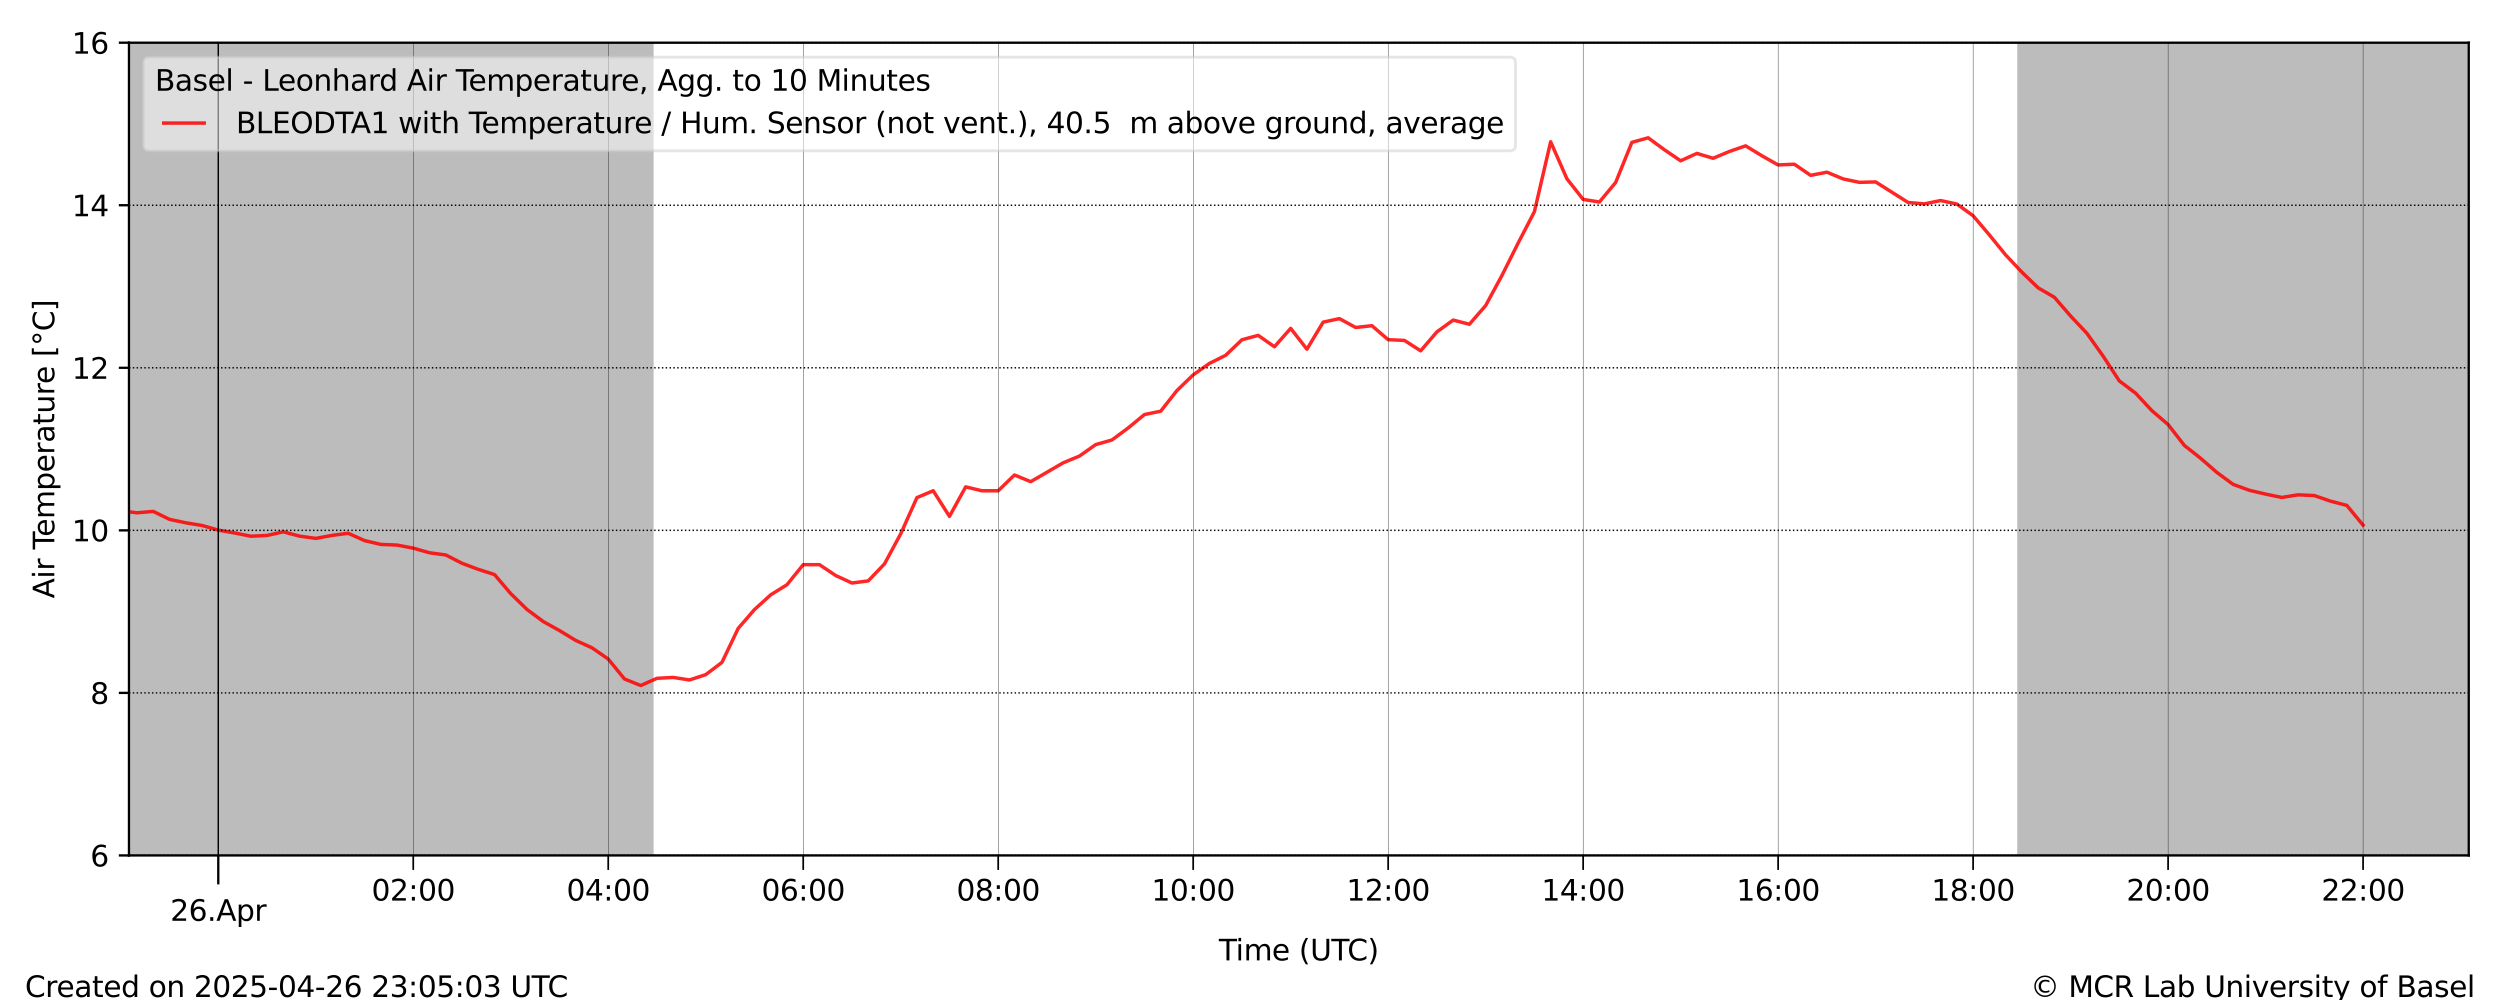 <?xml version="1.0" encoding="utf-8" standalone="no"?>
<!DOCTYPE svg PUBLIC "-//W3C//DTD SVG 1.1//EN"
  "http://www.w3.org/Graphics/SVG/1.1/DTD/svg11.dtd">
<svg xmlns:xlink="http://www.w3.org/1999/xlink" width="864pt" height="345.6pt" viewBox="0 0 864 345.6" xmlns="http://www.w3.org/2000/svg" version="1.1">
 <defs>
  <style type="text/css">*{stroke-linejoin: round; stroke-linecap: butt}</style>
 </defs>
 <g id="figure_1">
  <g id="patch_1">
   <path d="M 0 345.6 
L 864 345.6 
L 864 0 
L 0 0 
z
" style="fill: #ffffff"/>
  </g>
  <g id="axes_1">
   <g id="patch_2">
    <path d="M 44.57 295.64 
L 853.2 295.64 
L 853.2 14.76 
L 44.57 14.76 
z
" style="fill: #ffffff"/>
   </g>
   <g id="PolyCollection_1">
    <path d="M 44.57 14.76 
L 44.57 295.64 
L 45.132 295.64 
L 45.693 295.64 
L 46.255 295.64 
L 46.816 295.64 
L 47.378 295.64 
L 47.939 295.64 
L 48.501 295.64 
L 49.062 295.64 
L 49.624 295.64 
L 50.185 295.64 
L 50.747 295.64 
L 51.309 295.64 
L 51.87 295.64 
L 52.432 295.64 
L 52.993 295.64 
L 53.555 295.64 
L 54.116 295.64 
L 54.678 295.64 
L 55.239 295.64 
L 55.801 295.64 
L 56.363 295.64 
L 56.924 295.64 
L 57.486 295.64 
L 58.047 295.64 
L 58.609 295.64 
L 59.17 295.64 
L 59.732 295.64 
L 60.293 295.64 
L 60.855 295.64 
L 61.416 295.64 
L 61.978 295.64 
L 62.54 295.64 
L 63.101 295.64 
L 63.663 295.64 
L 64.224 295.64 
L 64.786 295.64 
L 65.347 295.64 
L 65.909 295.64 
L 66.47 295.64 
L 67.032 295.64 
L 67.593 295.64 
L 68.155 295.64 
L 68.717 295.64 
L 69.278 295.64 
L 69.84 295.64 
L 70.401 295.64 
L 70.963 295.64 
L 71.524 295.64 
L 72.086 295.64 
L 72.647 295.64 
L 73.209 295.64 
L 73.771 295.64 
L 74.332 295.64 
L 74.894 295.64 
L 75.455 295.64 
L 76.017 295.64 
L 76.578 295.64 
L 77.14 295.64 
L 77.701 295.64 
L 78.263 295.64 
L 78.824 295.64 
L 79.386 295.64 
L 79.948 295.64 
L 80.509 295.64 
L 81.071 295.64 
L 81.632 295.64 
L 82.194 295.64 
L 82.755 295.64 
L 83.317 295.64 
L 83.878 295.64 
L 84.44 295.64 
L 85.001 295.64 
L 85.563 295.64 
L 86.125 295.64 
L 86.686 295.64 
L 87.248 295.64 
L 87.809 295.64 
L 88.371 295.64 
L 88.932 295.64 
L 89.494 295.64 
L 90.055 295.64 
L 90.617 295.64 
L 91.179 295.64 
L 91.74 295.64 
L 92.302 295.64 
L 92.863 295.64 
L 93.425 295.64 
L 93.986 295.64 
L 94.548 295.64 
L 95.109 295.64 
L 95.671 295.64 
L 96.232 295.64 
L 96.794 295.64 
L 97.356 295.64 
L 97.917 295.64 
L 98.479 295.64 
L 99.04 295.64 
L 99.602 295.64 
L 100.163 295.64 
L 100.725 295.64 
L 101.286 295.64 
L 101.848 295.64 
L 102.41 295.64 
L 102.971 295.64 
L 103.533 295.64 
L 104.094 295.64 
L 104.656 295.64 
L 105.217 295.64 
L 105.779 295.64 
L 106.34 295.64 
L 106.902 295.64 
L 107.463 295.64 
L 108.025 295.64 
L 108.587 295.64 
L 109.148 295.64 
L 109.71 295.64 
L 110.271 295.64 
L 110.833 295.64 
L 111.394 295.64 
L 111.956 295.64 
L 112.517 295.64 
L 113.079 295.64 
L 113.64 295.64 
L 114.202 295.64 
L 114.764 295.64 
L 115.325 295.64 
L 115.887 295.64 
L 116.448 295.64 
L 117.01 295.64 
L 117.571 295.64 
L 118.133 295.64 
L 118.694 295.64 
L 119.256 295.64 
L 119.818 295.64 
L 120.379 295.64 
L 120.941 295.64 
L 121.502 295.64 
L 122.064 295.64 
L 122.625 295.64 
L 123.187 295.64 
L 123.748 295.64 
L 124.31 295.64 
L 124.871 295.64 
L 125.433 295.64 
L 125.995 295.64 
L 126.556 295.64 
L 127.118 295.64 
L 127.679 295.64 
L 128.241 295.64 
L 128.802 295.64 
L 129.364 295.64 
L 129.925 295.64 
L 130.487 295.64 
L 131.048 295.64 
L 131.61 295.64 
L 132.172 295.64 
L 132.733 295.64 
L 133.295 295.64 
L 133.856 295.64 
L 134.418 295.64 
L 134.979 295.64 
L 135.541 295.64 
L 136.102 295.64 
L 136.664 295.64 
L 137.226 295.64 
L 137.787 295.64 
L 138.349 295.64 
L 138.91 295.64 
L 139.472 295.64 
L 140.033 295.64 
L 140.595 295.64 
L 141.156 295.64 
L 141.718 295.64 
L 142.279 295.64 
L 142.841 295.64 
L 143.403 295.64 
L 143.964 295.64 
L 144.526 295.64 
L 145.087 295.64 
L 145.649 295.64 
L 146.21 295.64 
L 146.772 295.64 
L 147.333 295.64 
L 147.895 295.64 
L 148.456 295.64 
L 149.018 295.64 
L 149.58 295.64 
L 150.141 295.64 
L 150.703 295.64 
L 151.264 295.64 
L 151.826 295.64 
L 152.387 295.64 
L 152.949 295.64 
L 153.51 295.64 
L 154.072 295.64 
L 154.634 295.64 
L 155.195 295.64 
L 155.757 295.64 
L 156.318 295.64 
L 156.88 295.64 
L 157.441 295.64 
L 158.003 295.64 
L 158.564 295.64 
L 159.126 295.64 
L 159.687 295.64 
L 160.249 295.64 
L 160.811 295.64 
L 161.372 295.64 
L 161.934 295.64 
L 162.495 295.64 
L 163.057 295.64 
L 163.618 295.64 
L 164.18 295.64 
L 164.741 295.64 
L 165.303 295.64 
L 165.864 295.64 
L 166.426 295.64 
L 166.988 295.64 
L 167.549 295.64 
L 168.111 295.64 
L 168.672 295.64 
L 169.234 295.64 
L 169.795 295.64 
L 170.357 295.64 
L 170.918 295.64 
L 171.48 295.64 
L 172.042 295.64 
L 172.603 295.64 
L 173.165 295.64 
L 173.726 295.64 
L 174.288 295.64 
L 174.849 295.64 
L 175.411 295.64 
L 175.972 295.64 
L 176.534 295.64 
L 177.095 295.64 
L 177.657 295.64 
L 178.219 295.64 
L 178.78 295.64 
L 179.342 295.64 
L 179.903 295.64 
L 180.465 295.64 
L 181.026 295.64 
L 181.588 295.64 
L 182.149 295.64 
L 182.711 295.64 
L 183.273 295.64 
L 183.834 295.64 
L 184.396 295.64 
L 184.957 295.64 
L 185.519 295.64 
L 186.08 295.64 
L 186.642 295.64 
L 187.203 295.64 
L 187.765 295.64 
L 188.326 295.64 
L 188.888 295.64 
L 189.45 295.64 
L 190.011 295.64 
L 190.573 295.64 
L 191.134 295.64 
L 191.696 295.64 
L 192.257 295.64 
L 192.819 295.64 
L 193.38 295.64 
L 193.942 295.64 
L 194.503 295.64 
L 195.065 295.64 
L 195.627 295.64 
L 196.188 295.64 
L 196.75 295.64 
L 197.311 295.64 
L 197.873 295.64 
L 198.434 295.64 
L 198.996 295.64 
L 199.557 295.64 
L 200.119 295.64 
L 200.681 295.64 
L 201.242 295.64 
L 201.804 295.64 
L 202.365 295.64 
L 202.927 295.64 
L 203.488 295.64 
L 204.05 295.64 
L 204.611 295.64 
L 205.173 295.64 
L 205.734 295.64 
L 206.296 295.64 
L 206.858 295.64 
L 207.419 295.64 
L 207.981 295.64 
L 208.542 295.64 
L 209.104 295.64 
L 209.665 295.64 
L 210.227 295.64 
L 210.788 295.64 
L 211.35 295.64 
L 211.911 295.64 
L 212.473 295.64 
L 213.035 295.64 
L 213.596 295.64 
L 214.158 295.64 
L 214.719 295.64 
L 215.281 295.64 
L 215.842 295.64 
L 216.404 295.64 
L 216.965 295.64 
L 217.527 295.64 
L 218.089 295.64 
L 218.65 295.64 
L 219.212 295.64 
L 219.773 295.64 
L 220.335 295.64 
L 220.896 295.64 
L 221.458 295.64 
L 222.019 295.64 
L 222.581 295.64 
L 223.142 295.64 
L 223.704 295.64 
L 224.266 295.64 
L 224.827 295.64 
L 225.389 295.64 
L 225.389 14.76 
L 225.389 14.76 
L 224.827 14.76 
L 224.266 14.76 
L 223.704 14.76 
L 223.142 14.76 
L 222.581 14.76 
L 222.019 14.76 
L 221.458 14.76 
L 220.896 14.76 
L 220.335 14.76 
L 219.773 14.76 
L 219.212 14.76 
L 218.65 14.76 
L 218.089 14.76 
L 217.527 14.76 
L 216.965 14.76 
L 216.404 14.76 
L 215.842 14.76 
L 215.281 14.76 
L 214.719 14.76 
L 214.158 14.76 
L 213.596 14.76 
L 213.035 14.76 
L 212.473 14.76 
L 211.911 14.76 
L 211.35 14.76 
L 210.788 14.76 
L 210.227 14.76 
L 209.665 14.76 
L 209.104 14.76 
L 208.542 14.76 
L 207.981 14.76 
L 207.419 14.76 
L 206.858 14.76 
L 206.296 14.76 
L 205.734 14.76 
L 205.173 14.76 
L 204.611 14.76 
L 204.05 14.76 
L 203.488 14.76 
L 202.927 14.76 
L 202.365 14.76 
L 201.804 14.76 
L 201.242 14.76 
L 200.681 14.76 
L 200.119 14.76 
L 199.557 14.76 
L 198.996 14.76 
L 198.434 14.76 
L 197.873 14.76 
L 197.311 14.76 
L 196.75 14.76 
L 196.188 14.76 
L 195.627 14.76 
L 195.065 14.76 
L 194.503 14.76 
L 193.942 14.76 
L 193.38 14.76 
L 192.819 14.76 
L 192.257 14.76 
L 191.696 14.76 
L 191.134 14.76 
L 190.573 14.76 
L 190.011 14.76 
L 189.45 14.76 
L 188.888 14.76 
L 188.326 14.76 
L 187.765 14.76 
L 187.203 14.76 
L 186.642 14.76 
L 186.08 14.76 
L 185.519 14.76 
L 184.957 14.76 
L 184.396 14.76 
L 183.834 14.76 
L 183.273 14.76 
L 182.711 14.76 
L 182.149 14.76 
L 181.588 14.76 
L 181.026 14.76 
L 180.465 14.76 
L 179.903 14.76 
L 179.342 14.76 
L 178.78 14.76 
L 178.219 14.76 
L 177.657 14.76 
L 177.095 14.76 
L 176.534 14.76 
L 175.972 14.76 
L 175.411 14.76 
L 174.849 14.76 
L 174.288 14.76 
L 173.726 14.76 
L 173.165 14.76 
L 172.603 14.76 
L 172.042 14.76 
L 171.48 14.76 
L 170.918 14.76 
L 170.357 14.76 
L 169.795 14.76 
L 169.234 14.76 
L 168.672 14.76 
L 168.111 14.76 
L 167.549 14.76 
L 166.988 14.76 
L 166.426 14.76 
L 165.864 14.76 
L 165.303 14.76 
L 164.741 14.76 
L 164.18 14.76 
L 163.618 14.76 
L 163.057 14.76 
L 162.495 14.76 
L 161.934 14.76 
L 161.372 14.76 
L 160.811 14.76 
L 160.249 14.76 
L 159.687 14.76 
L 159.126 14.76 
L 158.564 14.76 
L 158.003 14.76 
L 157.441 14.76 
L 156.88 14.76 
L 156.318 14.76 
L 155.757 14.76 
L 155.195 14.76 
L 154.634 14.76 
L 154.072 14.76 
L 153.51 14.76 
L 152.949 14.76 
L 152.387 14.76 
L 151.826 14.76 
L 151.264 14.76 
L 150.703 14.76 
L 150.141 14.76 
L 149.58 14.76 
L 149.018 14.76 
L 148.456 14.76 
L 147.895 14.76 
L 147.333 14.76 
L 146.772 14.76 
L 146.21 14.76 
L 145.649 14.76 
L 145.087 14.76 
L 144.526 14.76 
L 143.964 14.76 
L 143.403 14.76 
L 142.841 14.76 
L 142.279 14.76 
L 141.718 14.76 
L 141.156 14.76 
L 140.595 14.76 
L 140.033 14.76 
L 139.472 14.76 
L 138.91 14.76 
L 138.349 14.76 
L 137.787 14.76 
L 137.226 14.76 
L 136.664 14.76 
L 136.102 14.76 
L 135.541 14.76 
L 134.979 14.76 
L 134.418 14.76 
L 133.856 14.76 
L 133.295 14.76 
L 132.733 14.76 
L 132.172 14.76 
L 131.61 14.76 
L 131.048 14.76 
L 130.487 14.76 
L 129.925 14.76 
L 129.364 14.76 
L 128.802 14.76 
L 128.241 14.76 
L 127.679 14.76 
L 127.118 14.76 
L 126.556 14.76 
L 125.995 14.76 
L 125.433 14.76 
L 124.871 14.76 
L 124.31 14.76 
L 123.748 14.76 
L 123.187 14.76 
L 122.625 14.76 
L 122.064 14.76 
L 121.502 14.76 
L 120.941 14.76 
L 120.379 14.76 
L 119.818 14.76 
L 119.256 14.76 
L 118.694 14.76 
L 118.133 14.76 
L 117.571 14.76 
L 117.01 14.76 
L 116.448 14.76 
L 115.887 14.76 
L 115.325 14.76 
L 114.764 14.76 
L 114.202 14.76 
L 113.64 14.76 
L 113.079 14.76 
L 112.517 14.76 
L 111.956 14.76 
L 111.394 14.76 
L 110.833 14.76 
L 110.271 14.76 
L 109.71 14.76 
L 109.148 14.76 
L 108.587 14.76 
L 108.025 14.76 
L 107.463 14.76 
L 106.902 14.76 
L 106.34 14.76 
L 105.779 14.76 
L 105.217 14.76 
L 104.656 14.76 
L 104.094 14.76 
L 103.533 14.76 
L 102.971 14.76 
L 102.41 14.76 
L 101.848 14.76 
L 101.286 14.76 
L 100.725 14.76 
L 100.163 14.76 
L 99.602 14.76 
L 99.04 14.76 
L 98.479 14.76 
L 97.917 14.76 
L 97.356 14.76 
L 96.794 14.76 
L 96.232 14.76 
L 95.671 14.76 
L 95.109 14.76 
L 94.548 14.76 
L 93.986 14.76 
L 93.425 14.76 
L 92.863 14.76 
L 92.302 14.76 
L 91.74 14.76 
L 91.179 14.76 
L 90.617 14.76 
L 90.055 14.76 
L 89.494 14.76 
L 88.932 14.76 
L 88.371 14.76 
L 87.809 14.76 
L 87.248 14.76 
L 86.686 14.76 
L 86.125 14.76 
L 85.563 14.76 
L 85.001 14.76 
L 84.44 14.76 
L 83.878 14.76 
L 83.317 14.76 
L 82.755 14.76 
L 82.194 14.76 
L 81.632 14.76 
L 81.071 14.76 
L 80.509 14.76 
L 79.948 14.76 
L 79.386 14.76 
L 78.824 14.76 
L 78.263 14.76 
L 77.701 14.76 
L 77.14 14.76 
L 76.578 14.76 
L 76.017 14.76 
L 75.455 14.76 
L 74.894 14.76 
L 74.332 14.76 
L 73.771 14.76 
L 73.209 14.76 
L 72.647 14.76 
L 72.086 14.76 
L 71.524 14.76 
L 70.963 14.76 
L 70.401 14.76 
L 69.84 14.76 
L 69.278 14.76 
L 68.717 14.76 
L 68.155 14.76 
L 67.593 14.76 
L 67.032 14.76 
L 66.47 14.76 
L 65.909 14.76 
L 65.347 14.76 
L 64.786 14.76 
L 64.224 14.76 
L 63.663 14.76 
L 63.101 14.76 
L 62.54 14.76 
L 61.978 14.76 
L 61.416 14.76 
L 60.855 14.76 
L 60.293 14.76 
L 59.732 14.76 
L 59.17 14.76 
L 58.609 14.76 
L 58.047 14.76 
L 57.486 14.76 
L 56.924 14.76 
L 56.363 14.76 
L 55.801 14.76 
L 55.239 14.76 
L 54.678 14.76 
L 54.116 14.76 
L 53.555 14.76 
L 52.993 14.76 
L 52.432 14.76 
L 51.87 14.76 
L 51.309 14.76 
L 50.747 14.76 
L 50.185 14.76 
L 49.624 14.76 
L 49.062 14.76 
L 48.501 14.76 
L 47.939 14.76 
L 47.378 14.76 
L 46.816 14.76 
L 46.255 14.76 
L 45.693 14.76 
L 45.132 14.76 
L 44.57 14.76 
z
" clip-path="url(#p87c70555e1)" style="fill: #bcbcbc; stroke: #bcbcbc"/>
    <path d="M 697.651 14.76 
L 697.651 295.64 
L 698.213 295.64 
L 698.774 295.64 
L 699.336 295.64 
L 699.897 295.64 
L 700.459 295.64 
L 701.02 295.64 
L 701.582 295.64 
L 702.143 295.64 
L 702.705 295.64 
L 703.267 295.64 
L 703.828 295.64 
L 704.39 295.64 
L 704.951 295.64 
L 705.513 295.64 
L 706.074 295.64 
L 706.636 295.64 
L 707.197 295.64 
L 707.759 295.64 
L 708.32 295.64 
L 708.882 295.64 
L 709.444 295.64 
L 710.005 295.64 
L 710.567 295.64 
L 711.128 295.64 
L 711.69 295.64 
L 712.251 295.64 
L 712.813 295.64 
L 713.374 295.64 
L 713.936 295.64 
L 714.497 295.64 
L 715.059 295.64 
L 715.621 295.64 
L 716.182 295.64 
L 716.744 295.64 
L 717.305 295.64 
L 717.867 295.64 
L 718.428 295.64 
L 718.99 295.64 
L 719.551 295.64 
L 720.113 295.64 
L 720.675 295.64 
L 721.236 295.64 
L 721.798 295.64 
L 722.359 295.64 
L 722.921 295.64 
L 723.482 295.64 
L 724.044 295.64 
L 724.605 295.64 
L 725.167 295.64 
L 725.728 295.64 
L 726.29 295.64 
L 726.852 295.64 
L 727.413 295.64 
L 727.975 295.64 
L 728.536 295.64 
L 729.098 295.64 
L 729.659 295.64 
L 730.221 295.64 
L 730.782 295.64 
L 731.344 295.64 
L 731.905 295.64 
L 732.467 295.64 
L 733.029 295.64 
L 733.59 295.64 
L 734.152 295.64 
L 734.713 295.64 
L 735.275 295.64 
L 735.836 295.64 
L 736.398 295.64 
L 736.959 295.64 
L 737.521 295.64 
L 738.083 295.64 
L 738.644 295.64 
L 739.206 295.64 
L 739.767 295.64 
L 740.329 295.64 
L 740.89 295.64 
L 741.452 295.64 
L 742.013 295.64 
L 742.575 295.64 
L 743.136 295.64 
L 743.698 295.64 
L 744.26 295.64 
L 744.821 295.64 
L 745.383 295.64 
L 745.944 295.64 
L 746.506 295.64 
L 747.067 295.64 
L 747.629 295.64 
L 748.19 295.64 
L 748.752 295.64 
L 749.314 295.64 
L 749.875 295.64 
L 750.437 295.64 
L 750.998 295.64 
L 751.56 295.64 
L 752.121 295.64 
L 752.683 295.64 
L 753.244 295.64 
L 753.806 295.64 
L 754.367 295.64 
L 754.929 295.64 
L 755.491 295.64 
L 756.052 295.64 
L 756.614 295.64 
L 757.175 295.64 
L 757.737 295.64 
L 758.298 295.64 
L 758.86 295.64 
L 759.421 295.64 
L 759.983 295.64 
L 760.544 295.64 
L 761.106 295.64 
L 761.668 295.64 
L 762.229 295.64 
L 762.791 295.64 
L 763.352 295.64 
L 763.914 295.64 
L 764.475 295.64 
L 765.037 295.64 
L 765.598 295.64 
L 766.16 295.64 
L 766.722 295.64 
L 767.283 295.64 
L 767.845 295.64 
L 768.406 295.64 
L 768.968 295.64 
L 769.529 295.64 
L 770.091 295.64 
L 770.652 295.64 
L 771.214 295.64 
L 771.775 295.64 
L 772.337 295.64 
L 772.899 295.64 
L 773.46 295.64 
L 774.022 295.64 
L 774.583 295.64 
L 775.145 295.64 
L 775.706 295.64 
L 776.268 295.64 
L 776.829 295.64 
L 777.391 295.64 
L 777.952 295.64 
L 778.514 295.64 
L 779.076 295.64 
L 779.637 295.64 
L 780.199 295.64 
L 780.76 295.64 
L 781.322 295.64 
L 781.883 295.64 
L 782.445 295.64 
L 783.006 295.64 
L 783.568 295.64 
L 784.13 295.64 
L 784.691 295.64 
L 785.253 295.64 
L 785.814 295.64 
L 786.376 295.64 
L 786.937 295.64 
L 787.499 295.64 
L 788.06 295.64 
L 788.622 295.64 
L 789.183 295.64 
L 789.745 295.64 
L 790.307 295.64 
L 790.868 295.64 
L 791.43 295.64 
L 791.991 295.64 
L 792.553 295.64 
L 793.114 295.64 
L 793.676 295.64 
L 794.237 295.64 
L 794.799 295.64 
L 795.36 295.64 
L 795.922 295.64 
L 796.484 295.64 
L 797.045 295.64 
L 797.607 295.64 
L 798.168 295.64 
L 798.73 295.64 
L 799.291 295.64 
L 799.853 295.64 
L 800.414 295.64 
L 800.976 295.64 
L 801.538 295.64 
L 802.099 295.64 
L 802.661 295.64 
L 803.222 295.64 
L 803.784 295.64 
L 804.345 295.64 
L 804.907 295.64 
L 805.468 295.64 
L 806.03 295.64 
L 806.591 295.64 
L 807.153 295.64 
L 807.715 295.64 
L 808.276 295.64 
L 808.838 295.64 
L 809.399 295.64 
L 809.961 295.64 
L 810.522 295.64 
L 811.084 295.64 
L 811.645 295.64 
L 812.207 295.64 
L 812.769 295.64 
L 813.33 295.64 
L 813.892 295.64 
L 814.453 295.64 
L 815.015 295.64 
L 815.576 295.64 
L 816.138 295.64 
L 816.699 295.64 
L 817.261 295.64 
L 817.822 295.64 
L 818.384 295.64 
L 818.946 295.64 
L 819.507 295.64 
L 820.069 295.64 
L 820.63 295.64 
L 821.192 295.64 
L 821.753 295.64 
L 822.315 295.64 
L 822.876 295.64 
L 823.438 295.64 
L 823.999 295.64 
L 824.561 295.64 
L 825.123 295.64 
L 825.684 295.64 
L 826.246 295.64 
L 826.807 295.64 
L 827.369 295.64 
L 827.93 295.64 
L 828.492 295.64 
L 829.053 295.64 
L 829.615 295.64 
L 830.177 295.64 
L 830.738 295.64 
L 831.3 295.64 
L 831.861 295.64 
L 832.423 295.64 
L 832.984 295.64 
L 833.546 295.64 
L 834.107 295.64 
L 834.669 295.64 
L 835.23 295.64 
L 835.792 295.64 
L 836.354 295.64 
L 836.915 295.64 
L 837.477 295.64 
L 838.038 295.64 
L 838.6 295.64 
L 839.161 295.64 
L 839.723 295.64 
L 840.284 295.64 
L 840.846 295.64 
L 841.407 295.64 
L 841.969 295.64 
L 842.531 295.64 
L 843.092 295.64 
L 843.654 295.64 
L 844.215 295.64 
L 844.777 295.64 
L 845.338 295.64 
L 845.9 295.64 
L 846.461 295.64 
L 847.023 295.64 
L 847.585 295.64 
L 848.146 295.64 
L 848.708 295.64 
L 849.269 295.64 
L 849.831 295.64 
L 850.392 295.64 
L 850.954 295.64 
L 851.515 295.64 
L 852.077 295.64 
L 852.638 295.64 
L 853.2 295.64 
L 853.2 14.76 
L 853.2 14.76 
L 852.638 14.76 
L 852.077 14.76 
L 851.515 14.76 
L 850.954 14.76 
L 850.392 14.76 
L 849.831 14.76 
L 849.269 14.76 
L 848.708 14.76 
L 848.146 14.76 
L 847.585 14.76 
L 847.023 14.76 
L 846.461 14.76 
L 845.9 14.76 
L 845.338 14.76 
L 844.777 14.76 
L 844.215 14.76 
L 843.654 14.76 
L 843.092 14.76 
L 842.531 14.76 
L 841.969 14.76 
L 841.407 14.76 
L 840.846 14.76 
L 840.284 14.76 
L 839.723 14.76 
L 839.161 14.76 
L 838.6 14.76 
L 838.038 14.76 
L 837.477 14.76 
L 836.915 14.76 
L 836.354 14.76 
L 835.792 14.76 
L 835.23 14.76 
L 834.669 14.76 
L 834.107 14.76 
L 833.546 14.76 
L 832.984 14.76 
L 832.423 14.76 
L 831.861 14.76 
L 831.3 14.76 
L 830.738 14.76 
L 830.177 14.76 
L 829.615 14.76 
L 829.053 14.76 
L 828.492 14.76 
L 827.93 14.76 
L 827.369 14.76 
L 826.807 14.76 
L 826.246 14.76 
L 825.684 14.76 
L 825.123 14.76 
L 824.561 14.76 
L 823.999 14.76 
L 823.438 14.76 
L 822.876 14.76 
L 822.315 14.76 
L 821.753 14.76 
L 821.192 14.76 
L 820.63 14.76 
L 820.069 14.76 
L 819.507 14.76 
L 818.946 14.76 
L 818.384 14.76 
L 817.822 14.76 
L 817.261 14.76 
L 816.699 14.76 
L 816.138 14.76 
L 815.576 14.76 
L 815.015 14.76 
L 814.453 14.76 
L 813.892 14.76 
L 813.33 14.76 
L 812.769 14.76 
L 812.207 14.76 
L 811.645 14.76 
L 811.084 14.76 
L 810.522 14.76 
L 809.961 14.76 
L 809.399 14.76 
L 808.838 14.76 
L 808.276 14.76 
L 807.715 14.76 
L 807.153 14.76 
L 806.591 14.76 
L 806.03 14.76 
L 805.468 14.76 
L 804.907 14.76 
L 804.345 14.76 
L 803.784 14.76 
L 803.222 14.76 
L 802.661 14.76 
L 802.099 14.76 
L 801.538 14.76 
L 800.976 14.76 
L 800.414 14.76 
L 799.853 14.76 
L 799.291 14.76 
L 798.73 14.76 
L 798.168 14.76 
L 797.607 14.76 
L 797.045 14.76 
L 796.484 14.76 
L 795.922 14.76 
L 795.36 14.76 
L 794.799 14.76 
L 794.237 14.76 
L 793.676 14.76 
L 793.114 14.76 
L 792.553 14.76 
L 791.991 14.76 
L 791.43 14.76 
L 790.868 14.76 
L 790.307 14.76 
L 789.745 14.76 
L 789.183 14.76 
L 788.622 14.76 
L 788.06 14.76 
L 787.499 14.76 
L 786.937 14.76 
L 786.376 14.76 
L 785.814 14.76 
L 785.253 14.76 
L 784.691 14.76 
L 784.13 14.76 
L 783.568 14.76 
L 783.006 14.76 
L 782.445 14.76 
L 781.883 14.76 
L 781.322 14.76 
L 780.76 14.76 
L 780.199 14.76 
L 779.637 14.76 
L 779.076 14.76 
L 778.514 14.76 
L 777.952 14.76 
L 777.391 14.76 
L 776.829 14.76 
L 776.268 14.76 
L 775.706 14.76 
L 775.145 14.76 
L 774.583 14.76 
L 774.022 14.76 
L 773.46 14.76 
L 772.899 14.76 
L 772.337 14.76 
L 771.775 14.76 
L 771.214 14.76 
L 770.652 14.76 
L 770.091 14.76 
L 769.529 14.76 
L 768.968 14.76 
L 768.406 14.76 
L 767.845 14.76 
L 767.283 14.76 
L 766.722 14.76 
L 766.16 14.76 
L 765.598 14.76 
L 765.037 14.76 
L 764.475 14.76 
L 763.914 14.76 
L 763.352 14.76 
L 762.791 14.76 
L 762.229 14.76 
L 761.668 14.76 
L 761.106 14.76 
L 760.544 14.76 
L 759.983 14.76 
L 759.421 14.76 
L 758.86 14.76 
L 758.298 14.76 
L 757.737 14.76 
L 757.175 14.76 
L 756.614 14.76 
L 756.052 14.76 
L 755.491 14.76 
L 754.929 14.76 
L 754.367 14.76 
L 753.806 14.76 
L 753.244 14.76 
L 752.683 14.76 
L 752.121 14.76 
L 751.56 14.76 
L 750.998 14.76 
L 750.437 14.76 
L 749.875 14.76 
L 749.314 14.76 
L 748.752 14.76 
L 748.19 14.76 
L 747.629 14.76 
L 747.067 14.76 
L 746.506 14.76 
L 745.944 14.76 
L 745.383 14.76 
L 744.821 14.76 
L 744.26 14.76 
L 743.698 14.76 
L 743.136 14.76 
L 742.575 14.76 
L 742.013 14.76 
L 741.452 14.76 
L 740.89 14.76 
L 740.329 14.76 
L 739.767 14.76 
L 739.206 14.76 
L 738.644 14.76 
L 738.083 14.76 
L 737.521 14.76 
L 736.959 14.76 
L 736.398 14.76 
L 735.836 14.76 
L 735.275 14.76 
L 734.713 14.76 
L 734.152 14.76 
L 733.59 14.76 
L 733.029 14.76 
L 732.467 14.76 
L 731.905 14.76 
L 731.344 14.76 
L 730.782 14.76 
L 730.221 14.76 
L 729.659 14.76 
L 729.098 14.76 
L 728.536 14.76 
L 727.975 14.76 
L 727.413 14.76 
L 726.852 14.76 
L 726.29 14.76 
L 725.728 14.76 
L 725.167 14.76 
L 724.605 14.76 
L 724.044 14.76 
L 723.482 14.76 
L 722.921 14.76 
L 722.359 14.76 
L 721.798 14.76 
L 721.236 14.76 
L 720.675 14.76 
L 720.113 14.76 
L 719.551 14.76 
L 718.99 14.76 
L 718.428 14.76 
L 717.867 14.76 
L 717.305 14.76 
L 716.744 14.76 
L 716.182 14.76 
L 715.621 14.76 
L 715.059 14.76 
L 714.497 14.76 
L 713.936 14.76 
L 713.374 14.76 
L 712.813 14.76 
L 712.251 14.76 
L 711.69 14.76 
L 711.128 14.76 
L 710.567 14.76 
L 710.005 14.76 
L 709.444 14.76 
L 708.882 14.76 
L 708.32 14.76 
L 707.759 14.76 
L 707.197 14.76 
L 706.636 14.76 
L 706.074 14.76 
L 705.513 14.76 
L 704.951 14.76 
L 704.39 14.76 
L 703.828 14.76 
L 703.267 14.76 
L 702.705 14.76 
L 702.143 14.76 
L 701.582 14.76 
L 701.02 14.76 
L 700.459 14.76 
L 699.897 14.76 
L 699.336 14.76 
L 698.774 14.76 
L 698.213 14.76 
L 697.651 14.76 
z
" clip-path="url(#p87c70555e1)" style="fill: #bcbcbc; stroke: #bcbcbc"/>
   </g>
   <g id="line2d_1">
    <path d="M 13.664 157.503 
L 19.28 158.514 
L 24.895 160.059 
L 30.511 162.138 
L 36.126 168.261 
L 41.742 176.547 
L 47.357 177.221 
L 52.973 176.743 
L 58.588 179.496 
L 64.204 180.676 
L 69.819 181.603 
L 75.435 183.204 
L 81.05 184.187 
L 86.666 185.31 
L 92.281 185.058 
L 97.897 183.794 
L 103.512 185.282 
L 109.128 186.069 
L 114.743 185.029 
L 120.359 184.299 
L 125.974 186.827 
L 131.59 188.147 
L 137.205 188.372 
L 142.821 189.439 
L 148.436 191.04 
L 154.052 191.799 
L 159.667 194.664 
L 165.283 196.77 
L 170.898 198.568 
L 176.514 205.16 
L 182.129 210.634 
L 187.745 214.803 
L 193.36 217.926 
L 198.975 221.339 
L 204.591 223.886 
L 210.206 227.768 
L 215.822 234.653 
L 221.437 236.914 
L 227.053 234.422 
L 232.668 234.122 
L 238.284 234.992 
L 243.899 233.161 
L 249.515 228.909 
L 255.13 217.157 
L 260.746 210.665 
L 266.361 205.57 
L 271.977 202.079 
L 277.592 195.141 
L 283.208 195.141 
L 288.823 198.905 
L 294.439 201.489 
L 300.054 200.759 
L 305.67 194.888 
L 311.285 184.496 
L 316.901 171.969 
L 322.516 169.609 
L 328.132 178.457 
L 333.747 168.261 
L 339.363 169.609 
L 344.978 169.609 
L 350.594 164.16 
L 356.209 166.463 
L 367.44 159.947 
L 373.056 157.616 
L 378.671 153.655 
L 384.287 152.054 
L 389.902 147.897 
L 395.517 143.263 
L 401.133 142.111 
L 406.748 134.977 
L 412.364 129.556 
L 417.979 125.595 
L 423.595 122.786 
L 429.21 117.422 
L 434.826 115.905 
L 440.441 119.837 
L 446.057 113.489 
L 451.672 120.68 
L 457.288 111.327 
L 462.903 110.119 
L 468.519 113.18 
L 474.134 112.562 
L 479.75 117.394 
L 485.365 117.646 
L 490.981 121.242 
L 496.596 114.697 
L 502.212 110.624 
L 507.827 112.057 
L 513.443 105.597 
L 519.058 95.232 
L 524.674 83.997 
L 530.289 73.155 
L 535.905 48.999 
L 541.52 61.779 
L 547.136 68.914 
L 552.751 69.812 
L 558.367 63.071 
L 563.982 49.196 
L 569.598 47.623 
L 575.213 51.752 
L 580.829 55.572 
L 586.444 53.016 
L 592.06 54.701 
L 597.675 52.342 
L 603.29 50.404 
L 608.906 53.83 
L 614.521 57.004 
L 620.137 56.752 
L 625.752 60.6 
L 631.368 59.504 
L 636.983 61.835 
L 642.599 63.015 
L 648.214 62.875 
L 659.445 69.981 
L 665.061 70.459 
L 670.676 69.307 
L 676.292 70.515 
L 681.907 74.559 
L 687.523 81.188 
L 693.138 88.098 
L 698.754 94.052 
L 704.369 99.473 
L 709.985 102.732 
L 715.6 109.22 
L 721.216 115.175 
L 726.831 123.067 
L 732.447 131.662 
L 738.062 135.875 
L 743.678 141.914 
L 749.293 146.717 
L 754.909 153.936 
L 760.524 158.374 
L 766.14 163.261 
L 771.755 167.39 
L 777.371 169.441 
L 782.986 170.761 
L 788.602 171.912 
L 794.217 171.014 
L 799.832 171.266 
L 805.448 173.204 
L 811.063 174.665 
L 816.679 181.49 
L 816.679 181.49 
" clip-path="url(#p87c70555e1)" style="fill: none; stroke: #ff0000; stroke-opacity: 0.85; stroke-width: 1.2; stroke-linecap: square"/>
   </g>
   <g id="matplotlib.axis_1">
    <g id="xtick_1">
     <g id="line2d_2">
      <path d="M 75.435 295.64 
L 75.435 14.76 
" clip-path="url(#p87c70555e1)" style="fill: none; stroke: #000000; stroke-width: 0.5; stroke-linecap: square"/>
     </g>
     <g id="line2d_3">
      <defs>
       <path id="m340bb9b240" d="M 0 0 
L 0 10 
" style="stroke: #000000; stroke-width: 0.8"/>
      </defs>
      <g>
       <use xlink:href="#m340bb9b240" x="75.435" y="295.64" style="stroke: #000000; stroke-width: 0.8"/>
      </g>
     </g>
     <g id="text_1">
      <!-- 26.Apr -->
      <g transform="translate(58.833 318.238) scale(0.1 -0.1)">
       <defs>
        <path id="DejaVuSans-32" d="M 1228 531 
L 3431 531 
L 3431 0 
L 469 0 
L 469 531 
Q 828 903 1448 1529 
Q 2069 2156 2228 2338 
Q 2531 2678 2651 2914 
Q 2772 3150 2772 3378 
Q 2772 3750 2511 3984 
Q 2250 4219 1831 4219 
Q 1534 4219 1204 4116 
Q 875 4013 500 3803 
L 500 4441 
Q 881 4594 1212 4672 
Q 1544 4750 1819 4750 
Q 2544 4750 2975 4387 
Q 3406 4025 3406 3419 
Q 3406 3131 3298 2873 
Q 3191 2616 2906 2266 
Q 2828 2175 2409 1742 
Q 1991 1309 1228 531 
z
" transform="scale(0.016)"/>
        <path id="DejaVuSans-36" d="M 2113 2584 
Q 1688 2584 1439 2293 
Q 1191 2003 1191 1497 
Q 1191 994 1439 701 
Q 1688 409 2113 409 
Q 2538 409 2786 701 
Q 3034 994 3034 1497 
Q 3034 2003 2786 2293 
Q 2538 2584 2113 2584 
z
M 3366 4563 
L 3366 3988 
Q 3128 4100 2886 4159 
Q 2644 4219 2406 4219 
Q 1781 4219 1451 3797 
Q 1122 3375 1075 2522 
Q 1259 2794 1537 2939 
Q 1816 3084 2150 3084 
Q 2853 3084 3261 2657 
Q 3669 2231 3669 1497 
Q 3669 778 3244 343 
Q 2819 -91 2113 -91 
Q 1303 -91 875 529 
Q 447 1150 447 2328 
Q 447 3434 972 4092 
Q 1497 4750 2381 4750 
Q 2619 4750 2861 4703 
Q 3103 4656 3366 4563 
z
" transform="scale(0.016)"/>
        <path id="DejaVuSans-2e" d="M 684 794 
L 1344 794 
L 1344 0 
L 684 0 
L 684 794 
z
" transform="scale(0.016)"/>
        <path id="DejaVuSans-41" d="M 2188 4044 
L 1331 1722 
L 3047 1722 
L 2188 4044 
z
M 1831 4666 
L 2547 4666 
L 4325 0 
L 3669 0 
L 3244 1197 
L 1141 1197 
L 716 0 
L 50 0 
L 1831 4666 
z
" transform="scale(0.016)"/>
        <path id="DejaVuSans-70" d="M 1159 525 
L 1159 -1331 
L 581 -1331 
L 581 3500 
L 1159 3500 
L 1159 2969 
Q 1341 3281 1617 3432 
Q 1894 3584 2278 3584 
Q 2916 3584 3314 3078 
Q 3713 2572 3713 1747 
Q 3713 922 3314 415 
Q 2916 -91 2278 -91 
Q 1894 -91 1617 61 
Q 1341 213 1159 525 
z
M 3116 1747 
Q 3116 2381 2855 2742 
Q 2594 3103 2138 3103 
Q 1681 3103 1420 2742 
Q 1159 2381 1159 1747 
Q 1159 1113 1420 752 
Q 1681 391 2138 391 
Q 2594 391 2855 752 
Q 3116 1113 3116 1747 
z
" transform="scale(0.016)"/>
        <path id="DejaVuSans-72" d="M 2631 2963 
Q 2534 3019 2420 3045 
Q 2306 3072 2169 3072 
Q 1681 3072 1420 2755 
Q 1159 2438 1159 1844 
L 1159 0 
L 581 0 
L 581 3500 
L 1159 3500 
L 1159 2956 
Q 1341 3275 1631 3429 
Q 1922 3584 2338 3584 
Q 2397 3584 2469 3576 
Q 2541 3569 2628 3553 
L 2631 2963 
z
" transform="scale(0.016)"/>
       </defs>
       <use xlink:href="#DejaVuSans-32"/>
       <use xlink:href="#DejaVuSans-36" x="63.623"/>
       <use xlink:href="#DejaVuSans-2e" x="127.246"/>
       <use xlink:href="#DejaVuSans-41" x="159.033"/>
       <use xlink:href="#DejaVuSans-70" x="227.441"/>
       <use xlink:href="#DejaVuSans-72" x="290.918"/>
      </g>
     </g>
    </g>
    <g id="xtick_2">
     <g id="line2d_4">
      <path d="M 142.821 295.64 
L 142.821 14.76 
" clip-path="url(#p87c70555e1)" style="fill: none; stroke: #000000; stroke-width: 0.125; stroke-linecap: square"/>
     </g>
     <g id="line2d_5">
      <defs>
       <path id="m096798e256" d="M 0 0 
L 0 5 
" style="stroke: #000000; stroke-width: 0.6"/>
      </defs>
      <g>
       <use xlink:href="#m096798e256" x="142.821" y="295.64" style="stroke: #000000; stroke-width: 0.6"/>
      </g>
     </g>
     <g id="text_2">
      <!-- 02:00 -->
      <g transform="translate(128.411 311.238) scale(0.1 -0.1)">
       <defs>
        <path id="DejaVuSans-30" d="M 2034 4250 
Q 1547 4250 1301 3770 
Q 1056 3291 1056 2328 
Q 1056 1369 1301 889 
Q 1547 409 2034 409 
Q 2525 409 2770 889 
Q 3016 1369 3016 2328 
Q 3016 3291 2770 3770 
Q 2525 4250 2034 4250 
z
M 2034 4750 
Q 2819 4750 3233 4129 
Q 3647 3509 3647 2328 
Q 3647 1150 3233 529 
Q 2819 -91 2034 -91 
Q 1250 -91 836 529 
Q 422 1150 422 2328 
Q 422 3509 836 4129 
Q 1250 4750 2034 4750 
z
" transform="scale(0.016)"/>
        <path id="DejaVuSans-3a" d="M 750 794 
L 1409 794 
L 1409 0 
L 750 0 
L 750 794 
z
M 750 3309 
L 1409 3309 
L 1409 2516 
L 750 2516 
L 750 3309 
z
" transform="scale(0.016)"/>
       </defs>
       <use xlink:href="#DejaVuSans-30"/>
       <use xlink:href="#DejaVuSans-32" x="63.623"/>
       <use xlink:href="#DejaVuSans-3a" x="127.246"/>
       <use xlink:href="#DejaVuSans-30" x="160.938"/>
       <use xlink:href="#DejaVuSans-30" x="224.561"/>
      </g>
     </g>
    </g>
    <g id="xtick_3">
     <g id="line2d_6">
      <path d="M 210.206 295.64 
L 210.206 14.76 
" clip-path="url(#p87c70555e1)" style="fill: none; stroke: #000000; stroke-width: 0.125; stroke-linecap: square"/>
     </g>
     <g id="line2d_7">
      <g>
       <use xlink:href="#m096798e256" x="210.206" y="295.64" style="stroke: #000000; stroke-width: 0.6"/>
      </g>
     </g>
     <g id="text_3">
      <!-- 04:00 -->
      <g transform="translate(195.797 311.238) scale(0.1 -0.1)">
       <defs>
        <path id="DejaVuSans-34" d="M 2419 4116 
L 825 1625 
L 2419 1625 
L 2419 4116 
z
M 2253 4666 
L 3047 4666 
L 3047 1625 
L 3713 1625 
L 3713 1100 
L 3047 1100 
L 3047 0 
L 2419 0 
L 2419 1100 
L 313 1100 
L 313 1709 
L 2253 4666 
z
" transform="scale(0.016)"/>
       </defs>
       <use xlink:href="#DejaVuSans-30"/>
       <use xlink:href="#DejaVuSans-34" x="63.623"/>
       <use xlink:href="#DejaVuSans-3a" x="127.246"/>
       <use xlink:href="#DejaVuSans-30" x="160.938"/>
       <use xlink:href="#DejaVuSans-30" x="224.561"/>
      </g>
     </g>
    </g>
    <g id="xtick_4">
     <g id="line2d_8">
      <path d="M 277.592 295.64 
L 277.592 14.76 
" clip-path="url(#p87c70555e1)" style="fill: none; stroke: #000000; stroke-width: 0.125; stroke-linecap: square"/>
     </g>
     <g id="line2d_9">
      <g>
       <use xlink:href="#m096798e256" x="277.592" y="295.64" style="stroke: #000000; stroke-width: 0.6"/>
      </g>
     </g>
     <g id="text_4">
      <!-- 06:00 -->
      <g transform="translate(263.183 311.238) scale(0.1 -0.1)">
       <use xlink:href="#DejaVuSans-30"/>
       <use xlink:href="#DejaVuSans-36" x="63.623"/>
       <use xlink:href="#DejaVuSans-3a" x="127.246"/>
       <use xlink:href="#DejaVuSans-30" x="160.938"/>
       <use xlink:href="#DejaVuSans-30" x="224.561"/>
      </g>
     </g>
    </g>
    <g id="xtick_5">
     <g id="line2d_10">
      <path d="M 344.978 295.64 
L 344.978 14.76 
" clip-path="url(#p87c70555e1)" style="fill: none; stroke: #000000; stroke-width: 0.125; stroke-linecap: square"/>
     </g>
     <g id="line2d_11">
      <g>
       <use xlink:href="#m096798e256" x="344.978" y="295.64" style="stroke: #000000; stroke-width: 0.6"/>
      </g>
     </g>
     <g id="text_5">
      <!-- 08:00 -->
      <g transform="translate(330.569 311.238) scale(0.1 -0.1)">
       <defs>
        <path id="DejaVuSans-38" d="M 2034 2216 
Q 1584 2216 1326 1975 
Q 1069 1734 1069 1313 
Q 1069 891 1326 650 
Q 1584 409 2034 409 
Q 2484 409 2743 651 
Q 3003 894 3003 1313 
Q 3003 1734 2745 1975 
Q 2488 2216 2034 2216 
z
M 1403 2484 
Q 997 2584 770 2862 
Q 544 3141 544 3541 
Q 544 4100 942 4425 
Q 1341 4750 2034 4750 
Q 2731 4750 3128 4425 
Q 3525 4100 3525 3541 
Q 3525 3141 3298 2862 
Q 3072 2584 2669 2484 
Q 3125 2378 3379 2068 
Q 3634 1759 3634 1313 
Q 3634 634 3220 271 
Q 2806 -91 2034 -91 
Q 1263 -91 848 271 
Q 434 634 434 1313 
Q 434 1759 690 2068 
Q 947 2378 1403 2484 
z
M 1172 3481 
Q 1172 3119 1398 2916 
Q 1625 2713 2034 2713 
Q 2441 2713 2670 2916 
Q 2900 3119 2900 3481 
Q 2900 3844 2670 4047 
Q 2441 4250 2034 4250 
Q 1625 4250 1398 4047 
Q 1172 3844 1172 3481 
z
" transform="scale(0.016)"/>
       </defs>
       <use xlink:href="#DejaVuSans-30"/>
       <use xlink:href="#DejaVuSans-38" x="63.623"/>
       <use xlink:href="#DejaVuSans-3a" x="127.246"/>
       <use xlink:href="#DejaVuSans-30" x="160.938"/>
       <use xlink:href="#DejaVuSans-30" x="224.561"/>
      </g>
     </g>
    </g>
    <g id="xtick_6">
     <g id="line2d_12">
      <path d="M 412.364 295.64 
L 412.364 14.76 
" clip-path="url(#p87c70555e1)" style="fill: none; stroke: #000000; stroke-width: 0.125; stroke-linecap: square"/>
     </g>
     <g id="line2d_13">
      <g>
       <use xlink:href="#m096798e256" x="412.364" y="295.64" style="stroke: #000000; stroke-width: 0.6"/>
      </g>
     </g>
     <g id="text_6">
      <!-- 10:00 -->
      <g transform="translate(397.955 311.238) scale(0.1 -0.1)">
       <defs>
        <path id="DejaVuSans-31" d="M 794 531 
L 1825 531 
L 1825 4091 
L 703 3866 
L 703 4441 
L 1819 4666 
L 2450 4666 
L 2450 531 
L 3481 531 
L 3481 0 
L 794 0 
L 794 531 
z
" transform="scale(0.016)"/>
       </defs>
       <use xlink:href="#DejaVuSans-31"/>
       <use xlink:href="#DejaVuSans-30" x="63.623"/>
       <use xlink:href="#DejaVuSans-3a" x="127.246"/>
       <use xlink:href="#DejaVuSans-30" x="160.938"/>
       <use xlink:href="#DejaVuSans-30" x="224.561"/>
      </g>
     </g>
    </g>
    <g id="xtick_7">
     <g id="line2d_14">
      <path d="M 479.75 295.64 
L 479.75 14.76 
" clip-path="url(#p87c70555e1)" style="fill: none; stroke: #000000; stroke-width: 0.125; stroke-linecap: square"/>
     </g>
     <g id="line2d_15">
      <g>
       <use xlink:href="#m096798e256" x="479.75" y="295.64" style="stroke: #000000; stroke-width: 0.6"/>
      </g>
     </g>
     <g id="text_7">
      <!-- 12:00 -->
      <g transform="translate(465.34 311.238) scale(0.1 -0.1)">
       <use xlink:href="#DejaVuSans-31"/>
       <use xlink:href="#DejaVuSans-32" x="63.623"/>
       <use xlink:href="#DejaVuSans-3a" x="127.246"/>
       <use xlink:href="#DejaVuSans-30" x="160.938"/>
       <use xlink:href="#DejaVuSans-30" x="224.561"/>
      </g>
     </g>
    </g>
    <g id="xtick_8">
     <g id="line2d_16">
      <path d="M 547.136 295.64 
L 547.136 14.76 
" clip-path="url(#p87c70555e1)" style="fill: none; stroke: #000000; stroke-width: 0.125; stroke-linecap: square"/>
     </g>
     <g id="line2d_17">
      <g>
       <use xlink:href="#m096798e256" x="547.136" y="295.64" style="stroke: #000000; stroke-width: 0.6"/>
      </g>
     </g>
     <g id="text_8">
      <!-- 14:00 -->
      <g transform="translate(532.726 311.238) scale(0.1 -0.1)">
       <use xlink:href="#DejaVuSans-31"/>
       <use xlink:href="#DejaVuSans-34" x="63.623"/>
       <use xlink:href="#DejaVuSans-3a" x="127.246"/>
       <use xlink:href="#DejaVuSans-30" x="160.938"/>
       <use xlink:href="#DejaVuSans-30" x="224.561"/>
      </g>
     </g>
    </g>
    <g id="xtick_9">
     <g id="line2d_18">
      <path d="M 614.521 295.64 
L 614.521 14.76 
" clip-path="url(#p87c70555e1)" style="fill: none; stroke: #000000; stroke-width: 0.125; stroke-linecap: square"/>
     </g>
     <g id="line2d_19">
      <g>
       <use xlink:href="#m096798e256" x="614.521" y="295.64" style="stroke: #000000; stroke-width: 0.6"/>
      </g>
     </g>
     <g id="text_9">
      <!-- 16:00 -->
      <g transform="translate(600.112 311.238) scale(0.1 -0.1)">
       <use xlink:href="#DejaVuSans-31"/>
       <use xlink:href="#DejaVuSans-36" x="63.623"/>
       <use xlink:href="#DejaVuSans-3a" x="127.246"/>
       <use xlink:href="#DejaVuSans-30" x="160.938"/>
       <use xlink:href="#DejaVuSans-30" x="224.561"/>
      </g>
     </g>
    </g>
    <g id="xtick_10">
     <g id="line2d_20">
      <path d="M 681.907 295.64 
L 681.907 14.76 
" clip-path="url(#p87c70555e1)" style="fill: none; stroke: #000000; stroke-width: 0.125; stroke-linecap: square"/>
     </g>
     <g id="line2d_21">
      <g>
       <use xlink:href="#m096798e256" x="681.907" y="295.64" style="stroke: #000000; stroke-width: 0.6"/>
      </g>
     </g>
     <g id="text_10">
      <!-- 18:00 -->
      <g transform="translate(667.498 311.238) scale(0.1 -0.1)">
       <use xlink:href="#DejaVuSans-31"/>
       <use xlink:href="#DejaVuSans-38" x="63.623"/>
       <use xlink:href="#DejaVuSans-3a" x="127.246"/>
       <use xlink:href="#DejaVuSans-30" x="160.938"/>
       <use xlink:href="#DejaVuSans-30" x="224.561"/>
      </g>
     </g>
    </g>
    <g id="xtick_11">
     <g id="line2d_22">
      <path d="M 749.293 295.64 
L 749.293 14.76 
" clip-path="url(#p87c70555e1)" style="fill: none; stroke: #000000; stroke-width: 0.125; stroke-linecap: square"/>
     </g>
     <g id="line2d_23">
      <g>
       <use xlink:href="#m096798e256" x="749.293" y="295.64" style="stroke: #000000; stroke-width: 0.6"/>
      </g>
     </g>
     <g id="text_11">
      <!-- 20:00 -->
      <g transform="translate(734.884 311.238) scale(0.1 -0.1)">
       <use xlink:href="#DejaVuSans-32"/>
       <use xlink:href="#DejaVuSans-30" x="63.623"/>
       <use xlink:href="#DejaVuSans-3a" x="127.246"/>
       <use xlink:href="#DejaVuSans-30" x="160.938"/>
       <use xlink:href="#DejaVuSans-30" x="224.561"/>
      </g>
     </g>
    </g>
    <g id="xtick_12">
     <g id="line2d_24">
      <path d="M 816.679 295.64 
L 816.679 14.76 
" clip-path="url(#p87c70555e1)" style="fill: none; stroke: #000000; stroke-width: 0.125; stroke-linecap: square"/>
     </g>
     <g id="line2d_25">
      <g>
       <use xlink:href="#m096798e256" x="816.679" y="295.64" style="stroke: #000000; stroke-width: 0.6"/>
      </g>
     </g>
     <g id="text_12">
      <!-- 22:00 -->
      <g transform="translate(802.27 311.238) scale(0.1 -0.1)">
       <use xlink:href="#DejaVuSans-32"/>
       <use xlink:href="#DejaVuSans-32" x="63.623"/>
       <use xlink:href="#DejaVuSans-3a" x="127.246"/>
       <use xlink:href="#DejaVuSans-30" x="160.938"/>
       <use xlink:href="#DejaVuSans-30" x="224.561"/>
      </g>
     </g>
    </g>
    <g id="text_13">
     <!-- Time (UTC) -->
     <g transform="translate(421.25 331.917) scale(0.1 -0.1)">
      <defs>
       <path id="DejaVuSans-54" d="M -19 4666 
L 3928 4666 
L 3928 4134 
L 2272 4134 
L 2272 0 
L 1638 0 
L 1638 4134 
L -19 4134 
L -19 4666 
z
" transform="scale(0.016)"/>
       <path id="DejaVuSans-69" d="M 603 3500 
L 1178 3500 
L 1178 0 
L 603 0 
L 603 3500 
z
M 603 4863 
L 1178 4863 
L 1178 4134 
L 603 4134 
L 603 4863 
z
" transform="scale(0.016)"/>
       <path id="DejaVuSans-6d" d="M 3328 2828 
Q 3544 3216 3844 3400 
Q 4144 3584 4550 3584 
Q 5097 3584 5394 3201 
Q 5691 2819 5691 2113 
L 5691 0 
L 5113 0 
L 5113 2094 
Q 5113 2597 4934 2840 
Q 4756 3084 4391 3084 
Q 3944 3084 3684 2787 
Q 3425 2491 3425 1978 
L 3425 0 
L 2847 0 
L 2847 2094 
Q 2847 2600 2669 2842 
Q 2491 3084 2119 3084 
Q 1678 3084 1418 2786 
Q 1159 2488 1159 1978 
L 1159 0 
L 581 0 
L 581 3500 
L 1159 3500 
L 1159 2956 
Q 1356 3278 1631 3431 
Q 1906 3584 2284 3584 
Q 2666 3584 2933 3390 
Q 3200 3197 3328 2828 
z
" transform="scale(0.016)"/>
       <path id="DejaVuSans-65" d="M 3597 1894 
L 3597 1613 
L 953 1613 
Q 991 1019 1311 708 
Q 1631 397 2203 397 
Q 2534 397 2845 478 
Q 3156 559 3463 722 
L 3463 178 
Q 3153 47 2828 -22 
Q 2503 -91 2169 -91 
Q 1331 -91 842 396 
Q 353 884 353 1716 
Q 353 2575 817 3079 
Q 1281 3584 2069 3584 
Q 2775 3584 3186 3129 
Q 3597 2675 3597 1894 
z
M 3022 2063 
Q 3016 2534 2758 2815 
Q 2500 3097 2075 3097 
Q 1594 3097 1305 2825 
Q 1016 2553 972 2059 
L 3022 2063 
z
" transform="scale(0.016)"/>
       <path id="DejaVuSans-20" transform="scale(0.016)"/>
       <path id="DejaVuSans-28" d="M 1984 4856 
Q 1566 4138 1362 3434 
Q 1159 2731 1159 2009 
Q 1159 1288 1364 580 
Q 1569 -128 1984 -844 
L 1484 -844 
Q 1016 -109 783 600 
Q 550 1309 550 2009 
Q 550 2706 781 3412 
Q 1013 4119 1484 4856 
L 1984 4856 
z
" transform="scale(0.016)"/>
       <path id="DejaVuSans-55" d="M 556 4666 
L 1191 4666 
L 1191 1831 
Q 1191 1081 1462 751 
Q 1734 422 2344 422 
Q 2950 422 3222 751 
Q 3494 1081 3494 1831 
L 3494 4666 
L 4128 4666 
L 4128 1753 
Q 4128 841 3676 375 
Q 3225 -91 2344 -91 
Q 1459 -91 1007 375 
Q 556 841 556 1753 
L 556 4666 
z
" transform="scale(0.016)"/>
       <path id="DejaVuSans-43" d="M 4122 4306 
L 4122 3641 
Q 3803 3938 3442 4084 
Q 3081 4231 2675 4231 
Q 1875 4231 1450 3742 
Q 1025 3253 1025 2328 
Q 1025 1406 1450 917 
Q 1875 428 2675 428 
Q 3081 428 3442 575 
Q 3803 722 4122 1019 
L 4122 359 
Q 3791 134 3420 21 
Q 3050 -91 2638 -91 
Q 1578 -91 968 557 
Q 359 1206 359 2328 
Q 359 3453 968 4101 
Q 1578 4750 2638 4750 
Q 3056 4750 3426 4639 
Q 3797 4528 4122 4306 
z
" transform="scale(0.016)"/>
       <path id="DejaVuSans-29" d="M 513 4856 
L 1013 4856 
Q 1481 4119 1714 3412 
Q 1947 2706 1947 2009 
Q 1947 1309 1714 600 
Q 1481 -109 1013 -844 
L 513 -844 
Q 928 -128 1133 580 
Q 1338 1288 1338 2009 
Q 1338 2731 1133 3434 
Q 928 4138 513 4856 
z
" transform="scale(0.016)"/>
      </defs>
      <use xlink:href="#DejaVuSans-54"/>
      <use xlink:href="#DejaVuSans-69" x="57.959"/>
      <use xlink:href="#DejaVuSans-6d" x="85.742"/>
      <use xlink:href="#DejaVuSans-65" x="183.154"/>
      <use xlink:href="#DejaVuSans-20" x="244.678"/>
      <use xlink:href="#DejaVuSans-28" x="276.465"/>
      <use xlink:href="#DejaVuSans-55" x="315.479"/>
      <use xlink:href="#DejaVuSans-54" x="388.672"/>
      <use xlink:href="#DejaVuSans-43" x="443.881"/>
      <use xlink:href="#DejaVuSans-29" x="513.705"/>
     </g>
    </g>
   </g>
   <g id="matplotlib.axis_2">
    <g id="ytick_1">
     <g id="line2d_26">
      <path d="M 44.57 295.64 
L 853.2 295.64 
" clip-path="url(#p87c70555e1)" style="fill: none; stroke-dasharray: 0.5,0.825; stroke-dashoffset: 0; stroke: #000000; stroke-width: 0.5"/>
     </g>
     <g id="line2d_27">
      <defs>
       <path id="mac2b81e37b" d="M 0 0 
L -3.5 0 
" style="stroke: #000000; stroke-width: 0.8"/>
      </defs>
      <g>
       <use xlink:href="#mac2b81e37b" x="44.57" y="295.64" style="stroke: #000000; stroke-width: 0.8"/>
      </g>
     </g>
     <g id="text_14">
      <!-- 6 -->
      <g transform="translate(31.207 299.439) scale(0.1 -0.1)">
       <use xlink:href="#DejaVuSans-36"/>
      </g>
     </g>
    </g>
    <g id="ytick_2">
     <g id="line2d_28">
      <path d="M 44.57 239.464 
L 853.2 239.464 
" clip-path="url(#p87c70555e1)" style="fill: none; stroke-dasharray: 0.5,0.825; stroke-dashoffset: 0; stroke: #000000; stroke-width: 0.5"/>
     </g>
     <g id="line2d_29">
      <g>
       <use xlink:href="#mac2b81e37b" x="44.57" y="239.464" style="stroke: #000000; stroke-width: 0.8"/>
      </g>
     </g>
     <g id="text_15">
      <!-- 8 -->
      <g transform="translate(31.207 243.263) scale(0.1 -0.1)">
       <use xlink:href="#DejaVuSans-38"/>
      </g>
     </g>
    </g>
    <g id="ytick_3">
     <g id="line2d_30">
      <path d="M 44.57 183.288 
L 853.2 183.288 
" clip-path="url(#p87c70555e1)" style="fill: none; stroke-dasharray: 0.5,0.825; stroke-dashoffset: 0; stroke: #000000; stroke-width: 0.5"/>
     </g>
     <g id="line2d_31">
      <g>
       <use xlink:href="#mac2b81e37b" x="44.57" y="183.288" style="stroke: #000000; stroke-width: 0.8"/>
      </g>
     </g>
     <g id="text_16">
      <!-- 10 -->
      <g transform="translate(24.845 187.087) scale(0.1 -0.1)">
       <use xlink:href="#DejaVuSans-31"/>
       <use xlink:href="#DejaVuSans-30" x="63.623"/>
      </g>
     </g>
    </g>
    <g id="ytick_4">
     <g id="line2d_32">
      <path d="M 44.57 127.112 
L 853.2 127.112 
" clip-path="url(#p87c70555e1)" style="fill: none; stroke-dasharray: 0.5,0.825; stroke-dashoffset: 0; stroke: #000000; stroke-width: 0.5"/>
     </g>
     <g id="line2d_33">
      <g>
       <use xlink:href="#mac2b81e37b" x="44.57" y="127.112" style="stroke: #000000; stroke-width: 0.8"/>
      </g>
     </g>
     <g id="text_17">
      <!-- 12 -->
      <g transform="translate(24.845 130.911) scale(0.1 -0.1)">
       <use xlink:href="#DejaVuSans-31"/>
       <use xlink:href="#DejaVuSans-32" x="63.623"/>
      </g>
     </g>
    </g>
    <g id="ytick_5">
     <g id="line2d_34">
      <path d="M 44.57 70.936 
L 853.2 70.936 
" clip-path="url(#p87c70555e1)" style="fill: none; stroke-dasharray: 0.5,0.825; stroke-dashoffset: 0; stroke: #000000; stroke-width: 0.5"/>
     </g>
     <g id="line2d_35">
      <g>
       <use xlink:href="#mac2b81e37b" x="44.57" y="70.936" style="stroke: #000000; stroke-width: 0.8"/>
      </g>
     </g>
     <g id="text_18">
      <!-- 14 -->
      <g transform="translate(24.845 74.735) scale(0.1 -0.1)">
       <use xlink:href="#DejaVuSans-31"/>
       <use xlink:href="#DejaVuSans-34" x="63.623"/>
      </g>
     </g>
    </g>
    <g id="ytick_6">
     <g id="line2d_36">
      <path d="M 44.57 14.76 
L 853.2 14.76 
" clip-path="url(#p87c70555e1)" style="fill: none; stroke-dasharray: 0.5,0.825; stroke-dashoffset: 0; stroke: #000000; stroke-width: 0.5"/>
     </g>
     <g id="line2d_37">
      <g>
       <use xlink:href="#mac2b81e37b" x="44.57" y="14.76" style="stroke: #000000; stroke-width: 0.8"/>
      </g>
     </g>
     <g id="text_19">
      <!-- 16 -->
      <g transform="translate(24.845 18.559) scale(0.1 -0.1)">
       <use xlink:href="#DejaVuSans-31"/>
       <use xlink:href="#DejaVuSans-36" x="63.623"/>
      </g>
     </g>
    </g>
    <g id="text_20">
     <!-- Air Temperature [°C] -->
     <g transform="translate(18.765 206.805) rotate(-90) scale(0.1 -0.1)">
      <defs>
       <path id="DejaVuSans-61" d="M 2194 1759 
Q 1497 1759 1228 1600 
Q 959 1441 959 1056 
Q 959 750 1161 570 
Q 1363 391 1709 391 
Q 2188 391 2477 730 
Q 2766 1069 2766 1631 
L 2766 1759 
L 2194 1759 
z
M 3341 1997 
L 3341 0 
L 2766 0 
L 2766 531 
Q 2569 213 2275 61 
Q 1981 -91 1556 -91 
Q 1019 -91 701 211 
Q 384 513 384 1019 
Q 384 1609 779 1909 
Q 1175 2209 1959 2209 
L 2766 2209 
L 2766 2266 
Q 2766 2663 2505 2880 
Q 2244 3097 1772 3097 
Q 1472 3097 1187 3025 
Q 903 2953 641 2809 
L 641 3341 
Q 956 3463 1253 3523 
Q 1550 3584 1831 3584 
Q 2591 3584 2966 3190 
Q 3341 2797 3341 1997 
z
" transform="scale(0.016)"/>
       <path id="DejaVuSans-74" d="M 1172 4494 
L 1172 3500 
L 2356 3500 
L 2356 3053 
L 1172 3053 
L 1172 1153 
Q 1172 725 1289 603 
Q 1406 481 1766 481 
L 2356 481 
L 2356 0 
L 1766 0 
Q 1100 0 847 248 
Q 594 497 594 1153 
L 594 3053 
L 172 3053 
L 172 3500 
L 594 3500 
L 594 4494 
L 1172 4494 
z
" transform="scale(0.016)"/>
       <path id="DejaVuSans-75" d="M 544 1381 
L 544 3500 
L 1119 3500 
L 1119 1403 
Q 1119 906 1312 657 
Q 1506 409 1894 409 
Q 2359 409 2629 706 
Q 2900 1003 2900 1516 
L 2900 3500 
L 3475 3500 
L 3475 0 
L 2900 0 
L 2900 538 
Q 2691 219 2414 64 
Q 2138 -91 1772 -91 
Q 1169 -91 856 284 
Q 544 659 544 1381 
z
M 1991 3584 
L 1991 3584 
z
" transform="scale(0.016)"/>
       <path id="DejaVuSans-5b" d="M 550 4863 
L 1875 4863 
L 1875 4416 
L 1125 4416 
L 1125 -397 
L 1875 -397 
L 1875 -844 
L 550 -844 
L 550 4863 
z
" transform="scale(0.016)"/>
       <path id="DejaVuSans-b0" d="M 1600 4347 
Q 1350 4347 1178 4173 
Q 1006 4000 1006 3750 
Q 1006 3503 1178 3333 
Q 1350 3163 1600 3163 
Q 1850 3163 2022 3333 
Q 2194 3503 2194 3750 
Q 2194 3997 2020 4172 
Q 1847 4347 1600 4347 
z
M 1600 4750 
Q 1800 4750 1984 4673 
Q 2169 4597 2303 4453 
Q 2447 4313 2519 4134 
Q 2591 3956 2591 3750 
Q 2591 3338 2302 3052 
Q 2013 2766 1594 2766 
Q 1172 2766 890 3047 
Q 609 3328 609 3750 
Q 609 4169 896 4459 
Q 1184 4750 1600 4750 
z
" transform="scale(0.016)"/>
       <path id="DejaVuSans-5d" d="M 1947 4863 
L 1947 -844 
L 622 -844 
L 622 -397 
L 1369 -397 
L 1369 4416 
L 622 4416 
L 622 4863 
L 1947 4863 
z
" transform="scale(0.016)"/>
      </defs>
      <use xlink:href="#DejaVuSans-41"/>
      <use xlink:href="#DejaVuSans-69" x="68.408"/>
      <use xlink:href="#DejaVuSans-72" x="96.191"/>
      <use xlink:href="#DejaVuSans-20" x="137.305"/>
      <use xlink:href="#DejaVuSans-54" x="169.092"/>
      <use xlink:href="#DejaVuSans-65" x="213.176"/>
      <use xlink:href="#DejaVuSans-6d" x="274.699"/>
      <use xlink:href="#DejaVuSans-70" x="372.111"/>
      <use xlink:href="#DejaVuSans-65" x="435.588"/>
      <use xlink:href="#DejaVuSans-72" x="497.111"/>
      <use xlink:href="#DejaVuSans-61" x="538.225"/>
      <use xlink:href="#DejaVuSans-74" x="599.504"/>
      <use xlink:href="#DejaVuSans-75" x="638.713"/>
      <use xlink:href="#DejaVuSans-72" x="702.092"/>
      <use xlink:href="#DejaVuSans-65" x="740.955"/>
      <use xlink:href="#DejaVuSans-20" x="802.479"/>
      <use xlink:href="#DejaVuSans-5b" x="834.266"/>
      <use xlink:href="#DejaVuSans-b0" x="873.279"/>
      <use xlink:href="#DejaVuSans-43" x="923.279"/>
      <use xlink:href="#DejaVuSans-5d" x="993.104"/>
     </g>
    </g>
   </g>
   <g id="patch_3">
    <path d="M 44.57 295.64 
L 44.57 14.76 
" style="fill: none; stroke: #000000; stroke-width: 0.8; stroke-linejoin: miter; stroke-linecap: square"/>
   </g>
   <g id="patch_4">
    <path d="M 853.2 295.64 
L 853.2 14.76 
" style="fill: none; stroke: #000000; stroke-width: 0.8; stroke-linejoin: miter; stroke-linecap: square"/>
   </g>
   <g id="patch_5">
    <path d="M 44.57 295.64 
L 853.2 295.64 
" style="fill: none; stroke: #000000; stroke-width: 0.8; stroke-linejoin: miter; stroke-linecap: square"/>
   </g>
   <g id="patch_6">
    <path d="M 44.57 14.76 
L 853.2 14.76 
" style="fill: none; stroke: #000000; stroke-width: 0.8; stroke-linejoin: miter; stroke-linecap: square"/>
   </g>
   <g id="legend_1">
    <g id="patch_7">
     <path d="M 51.57 52.116 
L 521.756 52.116 
Q 523.756 52.116 523.756 50.116 
L 523.756 21.76 
Q 523.756 19.76 521.756 19.76 
L 51.57 19.76 
Q 49.57 19.76 49.57 21.76 
L 49.57 50.116 
Q 49.57 52.116 51.57 52.116 
z
" style="fill: #ffffff; opacity: 0.5; stroke: #cccccc; stroke-linejoin: miter"/>
    </g>
    <g id="text_21">
     <!-- Basel - Leonhard Air Temperature, Agg. to 10 Minutes -->
     <g transform="translate(53.57 31.358) scale(0.1 -0.1)">
      <defs>
       <path id="DejaVuSans-42" d="M 1259 2228 
L 1259 519 
L 2272 519 
Q 2781 519 3026 730 
Q 3272 941 3272 1375 
Q 3272 1813 3026 2020 
Q 2781 2228 2272 2228 
L 1259 2228 
z
M 1259 4147 
L 1259 2741 
L 2194 2741 
Q 2656 2741 2882 2914 
Q 3109 3088 3109 3444 
Q 3109 3797 2882 3972 
Q 2656 4147 2194 4147 
L 1259 4147 
z
M 628 4666 
L 2241 4666 
Q 2963 4666 3353 4366 
Q 3744 4066 3744 3513 
Q 3744 3084 3544 2831 
Q 3344 2578 2956 2516 
Q 3422 2416 3680 2098 
Q 3938 1781 3938 1306 
Q 3938 681 3513 340 
Q 3088 0 2303 0 
L 628 0 
L 628 4666 
z
" transform="scale(0.016)"/>
       <path id="DejaVuSans-73" d="M 2834 3397 
L 2834 2853 
Q 2591 2978 2328 3040 
Q 2066 3103 1784 3103 
Q 1356 3103 1142 2972 
Q 928 2841 928 2578 
Q 928 2378 1081 2264 
Q 1234 2150 1697 2047 
L 1894 2003 
Q 2506 1872 2764 1633 
Q 3022 1394 3022 966 
Q 3022 478 2636 193 
Q 2250 -91 1575 -91 
Q 1294 -91 989 -36 
Q 684 19 347 128 
L 347 722 
Q 666 556 975 473 
Q 1284 391 1588 391 
Q 1994 391 2212 530 
Q 2431 669 2431 922 
Q 2431 1156 2273 1281 
Q 2116 1406 1581 1522 
L 1381 1569 
Q 847 1681 609 1914 
Q 372 2147 372 2553 
Q 372 3047 722 3315 
Q 1072 3584 1716 3584 
Q 2034 3584 2315 3537 
Q 2597 3491 2834 3397 
z
" transform="scale(0.016)"/>
       <path id="DejaVuSans-6c" d="M 603 4863 
L 1178 4863 
L 1178 0 
L 603 0 
L 603 4863 
z
" transform="scale(0.016)"/>
       <path id="DejaVuSans-2d" d="M 313 2009 
L 1997 2009 
L 1997 1497 
L 313 1497 
L 313 2009 
z
" transform="scale(0.016)"/>
       <path id="DejaVuSans-4c" d="M 628 4666 
L 1259 4666 
L 1259 531 
L 3531 531 
L 3531 0 
L 628 0 
L 628 4666 
z
" transform="scale(0.016)"/>
       <path id="DejaVuSans-6f" d="M 1959 3097 
Q 1497 3097 1228 2736 
Q 959 2375 959 1747 
Q 959 1119 1226 758 
Q 1494 397 1959 397 
Q 2419 397 2687 759 
Q 2956 1122 2956 1747 
Q 2956 2369 2687 2733 
Q 2419 3097 1959 3097 
z
M 1959 3584 
Q 2709 3584 3137 3096 
Q 3566 2609 3566 1747 
Q 3566 888 3137 398 
Q 2709 -91 1959 -91 
Q 1206 -91 779 398 
Q 353 888 353 1747 
Q 353 2609 779 3096 
Q 1206 3584 1959 3584 
z
" transform="scale(0.016)"/>
       <path id="DejaVuSans-6e" d="M 3513 2113 
L 3513 0 
L 2938 0 
L 2938 2094 
Q 2938 2591 2744 2837 
Q 2550 3084 2163 3084 
Q 1697 3084 1428 2787 
Q 1159 2491 1159 1978 
L 1159 0 
L 581 0 
L 581 3500 
L 1159 3500 
L 1159 2956 
Q 1366 3272 1645 3428 
Q 1925 3584 2291 3584 
Q 2894 3584 3203 3211 
Q 3513 2838 3513 2113 
z
" transform="scale(0.016)"/>
       <path id="DejaVuSans-68" d="M 3513 2113 
L 3513 0 
L 2938 0 
L 2938 2094 
Q 2938 2591 2744 2837 
Q 2550 3084 2163 3084 
Q 1697 3084 1428 2787 
Q 1159 2491 1159 1978 
L 1159 0 
L 581 0 
L 581 4863 
L 1159 4863 
L 1159 2956 
Q 1366 3272 1645 3428 
Q 1925 3584 2291 3584 
Q 2894 3584 3203 3211 
Q 3513 2838 3513 2113 
z
" transform="scale(0.016)"/>
       <path id="DejaVuSans-64" d="M 2906 2969 
L 2906 4863 
L 3481 4863 
L 3481 0 
L 2906 0 
L 2906 525 
Q 2725 213 2448 61 
Q 2172 -91 1784 -91 
Q 1150 -91 751 415 
Q 353 922 353 1747 
Q 353 2572 751 3078 
Q 1150 3584 1784 3584 
Q 2172 3584 2448 3432 
Q 2725 3281 2906 2969 
z
M 947 1747 
Q 947 1113 1208 752 
Q 1469 391 1925 391 
Q 2381 391 2643 752 
Q 2906 1113 2906 1747 
Q 2906 2381 2643 2742 
Q 2381 3103 1925 3103 
Q 1469 3103 1208 2742 
Q 947 2381 947 1747 
z
" transform="scale(0.016)"/>
       <path id="DejaVuSans-2c" d="M 750 794 
L 1409 794 
L 1409 256 
L 897 -744 
L 494 -744 
L 750 256 
L 750 794 
z
" transform="scale(0.016)"/>
       <path id="DejaVuSans-67" d="M 2906 1791 
Q 2906 2416 2648 2759 
Q 2391 3103 1925 3103 
Q 1463 3103 1205 2759 
Q 947 2416 947 1791 
Q 947 1169 1205 825 
Q 1463 481 1925 481 
Q 2391 481 2648 825 
Q 2906 1169 2906 1791 
z
M 3481 434 
Q 3481 -459 3084 -895 
Q 2688 -1331 1869 -1331 
Q 1566 -1331 1297 -1286 
Q 1028 -1241 775 -1147 
L 775 -588 
Q 1028 -725 1275 -790 
Q 1522 -856 1778 -856 
Q 2344 -856 2625 -561 
Q 2906 -266 2906 331 
L 2906 616 
Q 2728 306 2450 153 
Q 2172 0 1784 0 
Q 1141 0 747 490 
Q 353 981 353 1791 
Q 353 2603 747 3093 
Q 1141 3584 1784 3584 
Q 2172 3584 2450 3431 
Q 2728 3278 2906 2969 
L 2906 3500 
L 3481 3500 
L 3481 434 
z
" transform="scale(0.016)"/>
       <path id="DejaVuSans-4d" d="M 628 4666 
L 1569 4666 
L 2759 1491 
L 3956 4666 
L 4897 4666 
L 4897 0 
L 4281 0 
L 4281 4097 
L 3078 897 
L 2444 897 
L 1241 4097 
L 1241 0 
L 628 0 
L 628 4666 
z
" transform="scale(0.016)"/>
      </defs>
      <use xlink:href="#DejaVuSans-42"/>
      <use xlink:href="#DejaVuSans-61" x="68.604"/>
      <use xlink:href="#DejaVuSans-73" x="129.883"/>
      <use xlink:href="#DejaVuSans-65" x="181.982"/>
      <use xlink:href="#DejaVuSans-6c" x="243.506"/>
      <use xlink:href="#DejaVuSans-20" x="271.289"/>
      <use xlink:href="#DejaVuSans-2d" x="303.076"/>
      <use xlink:href="#DejaVuSans-20" x="339.16"/>
      <use xlink:href="#DejaVuSans-4c" x="370.947"/>
      <use xlink:href="#DejaVuSans-65" x="424.91"/>
      <use xlink:href="#DejaVuSans-6f" x="486.434"/>
      <use xlink:href="#DejaVuSans-6e" x="547.615"/>
      <use xlink:href="#DejaVuSans-68" x="610.994"/>
      <use xlink:href="#DejaVuSans-61" x="674.373"/>
      <use xlink:href="#DejaVuSans-72" x="735.652"/>
      <use xlink:href="#DejaVuSans-64" x="775.016"/>
      <use xlink:href="#DejaVuSans-20" x="838.492"/>
      <use xlink:href="#DejaVuSans-41" x="870.279"/>
      <use xlink:href="#DejaVuSans-69" x="938.688"/>
      <use xlink:href="#DejaVuSans-72" x="966.471"/>
      <use xlink:href="#DejaVuSans-20" x="1007.584"/>
      <use xlink:href="#DejaVuSans-54" x="1039.371"/>
      <use xlink:href="#DejaVuSans-65" x="1083.455"/>
      <use xlink:href="#DejaVuSans-6d" x="1144.979"/>
      <use xlink:href="#DejaVuSans-70" x="1242.391"/>
      <use xlink:href="#DejaVuSans-65" x="1305.867"/>
      <use xlink:href="#DejaVuSans-72" x="1367.391"/>
      <use xlink:href="#DejaVuSans-61" x="1408.504"/>
      <use xlink:href="#DejaVuSans-74" x="1469.783"/>
      <use xlink:href="#DejaVuSans-75" x="1508.992"/>
      <use xlink:href="#DejaVuSans-72" x="1572.371"/>
      <use xlink:href="#DejaVuSans-65" x="1611.234"/>
      <use xlink:href="#DejaVuSans-2c" x="1672.758"/>
      <use xlink:href="#DejaVuSans-20" x="1704.545"/>
      <use xlink:href="#DejaVuSans-41" x="1736.332"/>
      <use xlink:href="#DejaVuSans-67" x="1804.74"/>
      <use xlink:href="#DejaVuSans-67" x="1868.217"/>
      <use xlink:href="#DejaVuSans-2e" x="1931.693"/>
      <use xlink:href="#DejaVuSans-20" x="1963.48"/>
      <use xlink:href="#DejaVuSans-74" x="1995.268"/>
      <use xlink:href="#DejaVuSans-6f" x="2034.477"/>
      <use xlink:href="#DejaVuSans-20" x="2095.658"/>
      <use xlink:href="#DejaVuSans-31" x="2127.445"/>
      <use xlink:href="#DejaVuSans-30" x="2191.068"/>
      <use xlink:href="#DejaVuSans-20" x="2254.691"/>
      <use xlink:href="#DejaVuSans-4d" x="2286.479"/>
      <use xlink:href="#DejaVuSans-69" x="2372.758"/>
      <use xlink:href="#DejaVuSans-6e" x="2400.541"/>
      <use xlink:href="#DejaVuSans-75" x="2463.92"/>
      <use xlink:href="#DejaVuSans-74" x="2527.299"/>
      <use xlink:href="#DejaVuSans-65" x="2566.508"/>
      <use xlink:href="#DejaVuSans-73" x="2628.031"/>
     </g>
    </g>
    <g id="line2d_38">
     <path d="M 56.57 42.537 
L 70.57 42.537 
" style="fill: none; stroke: #ff0000; stroke-opacity: 0.85; stroke-width: 1.2; stroke-linecap: square"/>
    </g>
    <g id="text_22">
     <!-- BLEODTA1 with Temperature / Hum. Sensor (not vent.), 40.5  m above ground, average -->
     <g transform="translate(81.57 46.037) scale(0.1 -0.1)">
      <defs>
       <path id="DejaVuSans-45" d="M 628 4666 
L 3578 4666 
L 3578 4134 
L 1259 4134 
L 1259 2753 
L 3481 2753 
L 3481 2222 
L 1259 2222 
L 1259 531 
L 3634 531 
L 3634 0 
L 628 0 
L 628 4666 
z
" transform="scale(0.016)"/>
       <path id="DejaVuSans-4f" d="M 2522 4238 
Q 1834 4238 1429 3725 
Q 1025 3213 1025 2328 
Q 1025 1447 1429 934 
Q 1834 422 2522 422 
Q 3209 422 3611 934 
Q 4013 1447 4013 2328 
Q 4013 3213 3611 3725 
Q 3209 4238 2522 4238 
z
M 2522 4750 
Q 3503 4750 4090 4092 
Q 4678 3434 4678 2328 
Q 4678 1225 4090 567 
Q 3503 -91 2522 -91 
Q 1538 -91 948 565 
Q 359 1222 359 2328 
Q 359 3434 948 4092 
Q 1538 4750 2522 4750 
z
" transform="scale(0.016)"/>
       <path id="DejaVuSans-44" d="M 1259 4147 
L 1259 519 
L 2022 519 
Q 2988 519 3436 956 
Q 3884 1394 3884 2338 
Q 3884 3275 3436 3711 
Q 2988 4147 2022 4147 
L 1259 4147 
z
M 628 4666 
L 1925 4666 
Q 3281 4666 3915 4102 
Q 4550 3538 4550 2338 
Q 4550 1131 3912 565 
Q 3275 0 1925 0 
L 628 0 
L 628 4666 
z
" transform="scale(0.016)"/>
       <path id="DejaVuSans-77" d="M 269 3500 
L 844 3500 
L 1563 769 
L 2278 3500 
L 2956 3500 
L 3675 769 
L 4391 3500 
L 4966 3500 
L 4050 0 
L 3372 0 
L 2619 2869 
L 1863 0 
L 1184 0 
L 269 3500 
z
" transform="scale(0.016)"/>
       <path id="DejaVuSans-2f" d="M 1625 4666 
L 2156 4666 
L 531 -594 
L 0 -594 
L 1625 4666 
z
" transform="scale(0.016)"/>
       <path id="DejaVuSans-48" d="M 628 4666 
L 1259 4666 
L 1259 2753 
L 3553 2753 
L 3553 4666 
L 4184 4666 
L 4184 0 
L 3553 0 
L 3553 2222 
L 1259 2222 
L 1259 0 
L 628 0 
L 628 4666 
z
" transform="scale(0.016)"/>
       <path id="DejaVuSans-53" d="M 3425 4513 
L 3425 3897 
Q 3066 4069 2747 4153 
Q 2428 4238 2131 4238 
Q 1616 4238 1336 4038 
Q 1056 3838 1056 3469 
Q 1056 3159 1242 3001 
Q 1428 2844 1947 2747 
L 2328 2669 
Q 3034 2534 3370 2195 
Q 3706 1856 3706 1288 
Q 3706 609 3251 259 
Q 2797 -91 1919 -91 
Q 1588 -91 1214 -16 
Q 841 59 441 206 
L 441 856 
Q 825 641 1194 531 
Q 1563 422 1919 422 
Q 2459 422 2753 634 
Q 3047 847 3047 1241 
Q 3047 1584 2836 1778 
Q 2625 1972 2144 2069 
L 1759 2144 
Q 1053 2284 737 2584 
Q 422 2884 422 3419 
Q 422 4038 858 4394 
Q 1294 4750 2059 4750 
Q 2388 4750 2728 4690 
Q 3069 4631 3425 4513 
z
" transform="scale(0.016)"/>
       <path id="DejaVuSans-76" d="M 191 3500 
L 800 3500 
L 1894 563 
L 2988 3500 
L 3597 3500 
L 2284 0 
L 1503 0 
L 191 3500 
z
" transform="scale(0.016)"/>
       <path id="DejaVuSans-35" d="M 691 4666 
L 3169 4666 
L 3169 4134 
L 1269 4134 
L 1269 2991 
Q 1406 3038 1543 3061 
Q 1681 3084 1819 3084 
Q 2600 3084 3056 2656 
Q 3513 2228 3513 1497 
Q 3513 744 3044 326 
Q 2575 -91 1722 -91 
Q 1428 -91 1123 -41 
Q 819 9 494 109 
L 494 744 
Q 775 591 1075 516 
Q 1375 441 1709 441 
Q 2250 441 2565 725 
Q 2881 1009 2881 1497 
Q 2881 1984 2565 2268 
Q 2250 2553 1709 2553 
Q 1456 2553 1204 2497 
Q 953 2441 691 2322 
L 691 4666 
z
" transform="scale(0.016)"/>
       <path id="DejaVuSans-62" d="M 3116 1747 
Q 3116 2381 2855 2742 
Q 2594 3103 2138 3103 
Q 1681 3103 1420 2742 
Q 1159 2381 1159 1747 
Q 1159 1113 1420 752 
Q 1681 391 2138 391 
Q 2594 391 2855 752 
Q 3116 1113 3116 1747 
z
M 1159 2969 
Q 1341 3281 1617 3432 
Q 1894 3584 2278 3584 
Q 2916 3584 3314 3078 
Q 3713 2572 3713 1747 
Q 3713 922 3314 415 
Q 2916 -91 2278 -91 
Q 1894 -91 1617 61 
Q 1341 213 1159 525 
L 1159 0 
L 581 0 
L 581 4863 
L 1159 4863 
L 1159 2969 
z
" transform="scale(0.016)"/>
      </defs>
      <use xlink:href="#DejaVuSans-42"/>
      <use xlink:href="#DejaVuSans-4c" x="68.604"/>
      <use xlink:href="#DejaVuSans-45" x="124.316"/>
      <use xlink:href="#DejaVuSans-4f" x="187.5"/>
      <use xlink:href="#DejaVuSans-44" x="266.211"/>
      <use xlink:href="#DejaVuSans-54" x="343.213"/>
      <use xlink:href="#DejaVuSans-41" x="396.547"/>
      <use xlink:href="#DejaVuSans-31" x="464.955"/>
      <use xlink:href="#DejaVuSans-20" x="528.578"/>
      <use xlink:href="#DejaVuSans-77" x="560.365"/>
      <use xlink:href="#DejaVuSans-69" x="642.152"/>
      <use xlink:href="#DejaVuSans-74" x="669.936"/>
      <use xlink:href="#DejaVuSans-68" x="709.145"/>
      <use xlink:href="#DejaVuSans-20" x="772.523"/>
      <use xlink:href="#DejaVuSans-54" x="804.311"/>
      <use xlink:href="#DejaVuSans-65" x="848.395"/>
      <use xlink:href="#DejaVuSans-6d" x="909.918"/>
      <use xlink:href="#DejaVuSans-70" x="1007.33"/>
      <use xlink:href="#DejaVuSans-65" x="1070.807"/>
      <use xlink:href="#DejaVuSans-72" x="1132.33"/>
      <use xlink:href="#DejaVuSans-61" x="1173.443"/>
      <use xlink:href="#DejaVuSans-74" x="1234.723"/>
      <use xlink:href="#DejaVuSans-75" x="1273.932"/>
      <use xlink:href="#DejaVuSans-72" x="1337.311"/>
      <use xlink:href="#DejaVuSans-65" x="1376.174"/>
      <use xlink:href="#DejaVuSans-20" x="1437.697"/>
      <use xlink:href="#DejaVuSans-2f" x="1469.484"/>
      <use xlink:href="#DejaVuSans-20" x="1503.176"/>
      <use xlink:href="#DejaVuSans-48" x="1534.963"/>
      <use xlink:href="#DejaVuSans-75" x="1610.158"/>
      <use xlink:href="#DejaVuSans-6d" x="1673.537"/>
      <use xlink:href="#DejaVuSans-2e" x="1770.949"/>
      <use xlink:href="#DejaVuSans-20" x="1802.736"/>
      <use xlink:href="#DejaVuSans-53" x="1834.523"/>
      <use xlink:href="#DejaVuSans-65" x="1898"/>
      <use xlink:href="#DejaVuSans-6e" x="1959.523"/>
      <use xlink:href="#DejaVuSans-73" x="2022.902"/>
      <use xlink:href="#DejaVuSans-6f" x="2075.002"/>
      <use xlink:href="#DejaVuSans-72" x="2136.184"/>
      <use xlink:href="#DejaVuSans-20" x="2177.297"/>
      <use xlink:href="#DejaVuSans-28" x="2209.084"/>
      <use xlink:href="#DejaVuSans-6e" x="2248.098"/>
      <use xlink:href="#DejaVuSans-6f" x="2311.477"/>
      <use xlink:href="#DejaVuSans-74" x="2372.658"/>
      <use xlink:href="#DejaVuSans-20" x="2411.867"/>
      <use xlink:href="#DejaVuSans-76" x="2443.654"/>
      <use xlink:href="#DejaVuSans-65" x="2502.834"/>
      <use xlink:href="#DejaVuSans-6e" x="2564.357"/>
      <use xlink:href="#DejaVuSans-74" x="2627.736"/>
      <use xlink:href="#DejaVuSans-2e" x="2666.945"/>
      <use xlink:href="#DejaVuSans-29" x="2698.732"/>
      <use xlink:href="#DejaVuSans-2c" x="2737.746"/>
      <use xlink:href="#DejaVuSans-20" x="2769.533"/>
      <use xlink:href="#DejaVuSans-34" x="2801.32"/>
      <use xlink:href="#DejaVuSans-30" x="2864.943"/>
      <use xlink:href="#DejaVuSans-2e" x="2928.566"/>
      <use xlink:href="#DejaVuSans-35" x="2960.354"/>
      <use xlink:href="#DejaVuSans-20" x="3023.977"/>
      <use xlink:href="#DejaVuSans-20" x="3055.764"/>
      <use xlink:href="#DejaVuSans-6d" x="3087.551"/>
      <use xlink:href="#DejaVuSans-20" x="3184.963"/>
      <use xlink:href="#DejaVuSans-61" x="3216.75"/>
      <use xlink:href="#DejaVuSans-62" x="3278.029"/>
      <use xlink:href="#DejaVuSans-6f" x="3341.506"/>
      <use xlink:href="#DejaVuSans-76" x="3402.688"/>
      <use xlink:href="#DejaVuSans-65" x="3461.867"/>
      <use xlink:href="#DejaVuSans-20" x="3523.391"/>
      <use xlink:href="#DejaVuSans-67" x="3555.178"/>
      <use xlink:href="#DejaVuSans-72" x="3618.654"/>
      <use xlink:href="#DejaVuSans-6f" x="3657.518"/>
      <use xlink:href="#DejaVuSans-75" x="3718.699"/>
      <use xlink:href="#DejaVuSans-6e" x="3782.078"/>
      <use xlink:href="#DejaVuSans-64" x="3845.457"/>
      <use xlink:href="#DejaVuSans-2c" x="3908.934"/>
      <use xlink:href="#DejaVuSans-20" x="3940.721"/>
      <use xlink:href="#DejaVuSans-61" x="3972.508"/>
      <use xlink:href="#DejaVuSans-76" x="4033.787"/>
      <use xlink:href="#DejaVuSans-65" x="4092.967"/>
      <use xlink:href="#DejaVuSans-72" x="4154.49"/>
      <use xlink:href="#DejaVuSans-61" x="4195.604"/>
      <use xlink:href="#DejaVuSans-67" x="4256.883"/>
      <use xlink:href="#DejaVuSans-65" x="4320.359"/>
     </g>
    </g>
   </g>
  </g>
  <g id="text_23">
   <g id="patch_8">
    <path d="M 8.64 352.638 
L 196.231 352.638 
Q 202.231 352.638 202.231 346.638 
L 202.231 336.96 
Q 202.231 330.96 196.231 330.96 
L 8.64 330.96 
Q 2.64 330.96 2.64 336.96 
L 2.64 346.638 
Q 2.64 352.638 8.64 352.638 
z
" style="fill: #ffffff; stroke: #ffffff; stroke-linejoin: miter"/>
   </g>
   <!-- Created on 2025-04-26 23:05:03 UTC -->
   <g transform="translate(8.64 344.558) scale(0.1 -0.1)">
    <defs>
     <path id="DejaVuSans-33" d="M 2597 2516 
Q 3050 2419 3304 2112 
Q 3559 1806 3559 1356 
Q 3559 666 3084 287 
Q 2609 -91 1734 -91 
Q 1441 -91 1130 -33 
Q 819 25 488 141 
L 488 750 
Q 750 597 1062 519 
Q 1375 441 1716 441 
Q 2309 441 2620 675 
Q 2931 909 2931 1356 
Q 2931 1769 2642 2001 
Q 2353 2234 1838 2234 
L 1294 2234 
L 1294 2753 
L 1863 2753 
Q 2328 2753 2575 2939 
Q 2822 3125 2822 3475 
Q 2822 3834 2567 4026 
Q 2313 4219 1838 4219 
Q 1578 4219 1281 4162 
Q 984 4106 628 3988 
L 628 4550 
Q 988 4650 1302 4700 
Q 1616 4750 1894 4750 
Q 2613 4750 3031 4423 
Q 3450 4097 3450 3541 
Q 3450 3153 3228 2886 
Q 3006 2619 2597 2516 
z
" transform="scale(0.016)"/>
    </defs>
    <use xlink:href="#DejaVuSans-43"/>
    <use xlink:href="#DejaVuSans-72" x="69.824"/>
    <use xlink:href="#DejaVuSans-65" x="108.688"/>
    <use xlink:href="#DejaVuSans-61" x="170.211"/>
    <use xlink:href="#DejaVuSans-74" x="231.49"/>
    <use xlink:href="#DejaVuSans-65" x="270.699"/>
    <use xlink:href="#DejaVuSans-64" x="332.223"/>
    <use xlink:href="#DejaVuSans-20" x="395.699"/>
    <use xlink:href="#DejaVuSans-6f" x="427.486"/>
    <use xlink:href="#DejaVuSans-6e" x="488.668"/>
    <use xlink:href="#DejaVuSans-20" x="552.047"/>
    <use xlink:href="#DejaVuSans-32" x="583.834"/>
    <use xlink:href="#DejaVuSans-30" x="647.457"/>
    <use xlink:href="#DejaVuSans-32" x="711.08"/>
    <use xlink:href="#DejaVuSans-35" x="774.703"/>
    <use xlink:href="#DejaVuSans-2d" x="838.326"/>
    <use xlink:href="#DejaVuSans-30" x="874.41"/>
    <use xlink:href="#DejaVuSans-34" x="938.033"/>
    <use xlink:href="#DejaVuSans-2d" x="1001.656"/>
    <use xlink:href="#DejaVuSans-32" x="1037.74"/>
    <use xlink:href="#DejaVuSans-36" x="1101.363"/>
    <use xlink:href="#DejaVuSans-20" x="1164.986"/>
    <use xlink:href="#DejaVuSans-32" x="1196.773"/>
    <use xlink:href="#DejaVuSans-33" x="1260.396"/>
    <use xlink:href="#DejaVuSans-3a" x="1324.02"/>
    <use xlink:href="#DejaVuSans-30" x="1357.711"/>
    <use xlink:href="#DejaVuSans-35" x="1421.334"/>
    <use xlink:href="#DejaVuSans-3a" x="1484.957"/>
    <use xlink:href="#DejaVuSans-30" x="1518.648"/>
    <use xlink:href="#DejaVuSans-33" x="1582.271"/>
    <use xlink:href="#DejaVuSans-20" x="1645.895"/>
    <use xlink:href="#DejaVuSans-55" x="1677.682"/>
    <use xlink:href="#DejaVuSans-54" x="1750.875"/>
    <use xlink:href="#DejaVuSans-43" x="1806.084"/>
   </g>
  </g>
  <g id="text_24">
   <g id="patch_9">
    <path d="M 701.649 352.638 
L 855.36 352.638 
Q 861.36 352.638 861.36 346.638 
L 861.36 336.96 
Q 861.36 330.96 855.36 330.96 
L 701.649 330.96 
Q 695.649 330.96 695.649 336.96 
L 695.649 346.638 
Q 695.649 352.638 701.649 352.638 
z
" style="fill: #ffffff; stroke: #ffffff; stroke-linejoin: miter"/>
   </g>
   <!-- © MCR Lab University of Basel -->
   <g transform="translate(701.649 344.558) scale(0.1 -0.1)">
    <defs>
     <path id="DejaVuSans-a9" d="M 3200 4641 
Q 3675 4641 4086 4469 
Q 4497 4297 4838 3956 
Q 5178 3616 5347 3206 
Q 5516 2797 5516 2316 
Q 5516 1841 5347 1433 
Q 5178 1025 4838 684 
Q 4497 344 4086 172 
Q 3675 0 3200 0 
Q 2725 0 2314 172 
Q 1903 344 1563 684 
Q 1222 1025 1053 1433 
Q 884 1841 884 2316 
Q 884 2797 1053 3206 
Q 1222 3616 1563 3956 
Q 1903 4297 2314 4469 
Q 2725 4641 3200 4641 
z
M 3200 4319 
Q 2791 4319 2437 4172 
Q 2084 4025 1791 3731 
Q 1497 3438 1347 3080 
Q 1197 2722 1197 2316 
Q 1197 1913 1347 1558 
Q 1497 1203 1791 909 
Q 2084 616 2437 467 
Q 2791 319 3200 319 
Q 3613 319 3967 467 
Q 4322 616 4616 909 
Q 4906 1200 5051 1553 
Q 5197 1906 5197 2316 
Q 5197 2731 5050 3086 
Q 4903 3441 4616 3731 
Q 4322 4025 3967 4172 
Q 3613 4319 3200 4319 
z
M 4134 3553 
L 4134 3150 
Q 3928 3253 3725 3303 
Q 3522 3353 3316 3353 
Q 2850 3353 2589 3079 
Q 2328 2806 2328 2316 
Q 2328 1819 2595 1547 
Q 2863 1275 3347 1275 
Q 3547 1275 3737 1323 
Q 3928 1372 4134 1478 
L 4134 1081 
Q 3925 991 3711 947 
Q 3497 903 3278 903 
Q 2603 903 2211 1284 
Q 1819 1666 1819 2316 
Q 1819 2969 2211 3347 
Q 2603 3725 3278 3725 
Q 3506 3725 3718 3681 
Q 3931 3638 4134 3553 
z
" transform="scale(0.016)"/>
     <path id="DejaVuSans-52" d="M 2841 2188 
Q 3044 2119 3236 1894 
Q 3428 1669 3622 1275 
L 4263 0 
L 3584 0 
L 2988 1197 
Q 2756 1666 2539 1819 
Q 2322 1972 1947 1972 
L 1259 1972 
L 1259 0 
L 628 0 
L 628 4666 
L 2053 4666 
Q 2853 4666 3247 4331 
Q 3641 3997 3641 3322 
Q 3641 2881 3436 2590 
Q 3231 2300 2841 2188 
z
M 1259 4147 
L 1259 2491 
L 2053 2491 
Q 2509 2491 2742 2702 
Q 2975 2913 2975 3322 
Q 2975 3731 2742 3939 
Q 2509 4147 2053 4147 
L 1259 4147 
z
" transform="scale(0.016)"/>
     <path id="DejaVuSans-79" d="M 2059 -325 
Q 1816 -950 1584 -1140 
Q 1353 -1331 966 -1331 
L 506 -1331 
L 506 -850 
L 844 -850 
Q 1081 -850 1212 -737 
Q 1344 -625 1503 -206 
L 1606 56 
L 191 3500 
L 800 3500 
L 1894 763 
L 2988 3500 
L 3597 3500 
L 2059 -325 
z
" transform="scale(0.016)"/>
     <path id="DejaVuSans-66" d="M 2375 4863 
L 2375 4384 
L 1825 4384 
Q 1516 4384 1395 4259 
Q 1275 4134 1275 3809 
L 1275 3500 
L 2222 3500 
L 2222 3053 
L 1275 3053 
L 1275 0 
L 697 0 
L 697 3053 
L 147 3053 
L 147 3500 
L 697 3500 
L 697 3744 
Q 697 4328 969 4595 
Q 1241 4863 1831 4863 
L 2375 4863 
z
" transform="scale(0.016)"/>
    </defs>
    <use xlink:href="#DejaVuSans-a9"/>
    <use xlink:href="#DejaVuSans-20" x="100"/>
    <use xlink:href="#DejaVuSans-4d" x="131.787"/>
    <use xlink:href="#DejaVuSans-43" x="218.066"/>
    <use xlink:href="#DejaVuSans-52" x="287.891"/>
    <use xlink:href="#DejaVuSans-20" x="357.373"/>
    <use xlink:href="#DejaVuSans-4c" x="389.16"/>
    <use xlink:href="#DejaVuSans-61" x="444.873"/>
    <use xlink:href="#DejaVuSans-62" x="506.152"/>
    <use xlink:href="#DejaVuSans-20" x="569.629"/>
    <use xlink:href="#DejaVuSans-55" x="601.416"/>
    <use xlink:href="#DejaVuSans-6e" x="674.609"/>
    <use xlink:href="#DejaVuSans-69" x="737.988"/>
    <use xlink:href="#DejaVuSans-76" x="765.771"/>
    <use xlink:href="#DejaVuSans-65" x="824.951"/>
    <use xlink:href="#DejaVuSans-72" x="886.475"/>
    <use xlink:href="#DejaVuSans-73" x="927.588"/>
    <use xlink:href="#DejaVuSans-69" x="979.688"/>
    <use xlink:href="#DejaVuSans-74" x="1007.471"/>
    <use xlink:href="#DejaVuSans-79" x="1046.68"/>
    <use xlink:href="#DejaVuSans-20" x="1105.859"/>
    <use xlink:href="#DejaVuSans-6f" x="1137.646"/>
    <use xlink:href="#DejaVuSans-66" x="1198.828"/>
    <use xlink:href="#DejaVuSans-20" x="1234.033"/>
    <use xlink:href="#DejaVuSans-42" x="1265.82"/>
    <use xlink:href="#DejaVuSans-61" x="1334.424"/>
    <use xlink:href="#DejaVuSans-73" x="1395.703"/>
    <use xlink:href="#DejaVuSans-65" x="1447.803"/>
    <use xlink:href="#DejaVuSans-6c" x="1509.326"/>
   </g>
  </g>
 </g>
 <defs>
  <clipPath id="p87c70555e1">
   <rect x="44.57" y="14.76" width="808.63" height="280.88"/>
  </clipPath>
 </defs>
</svg>
